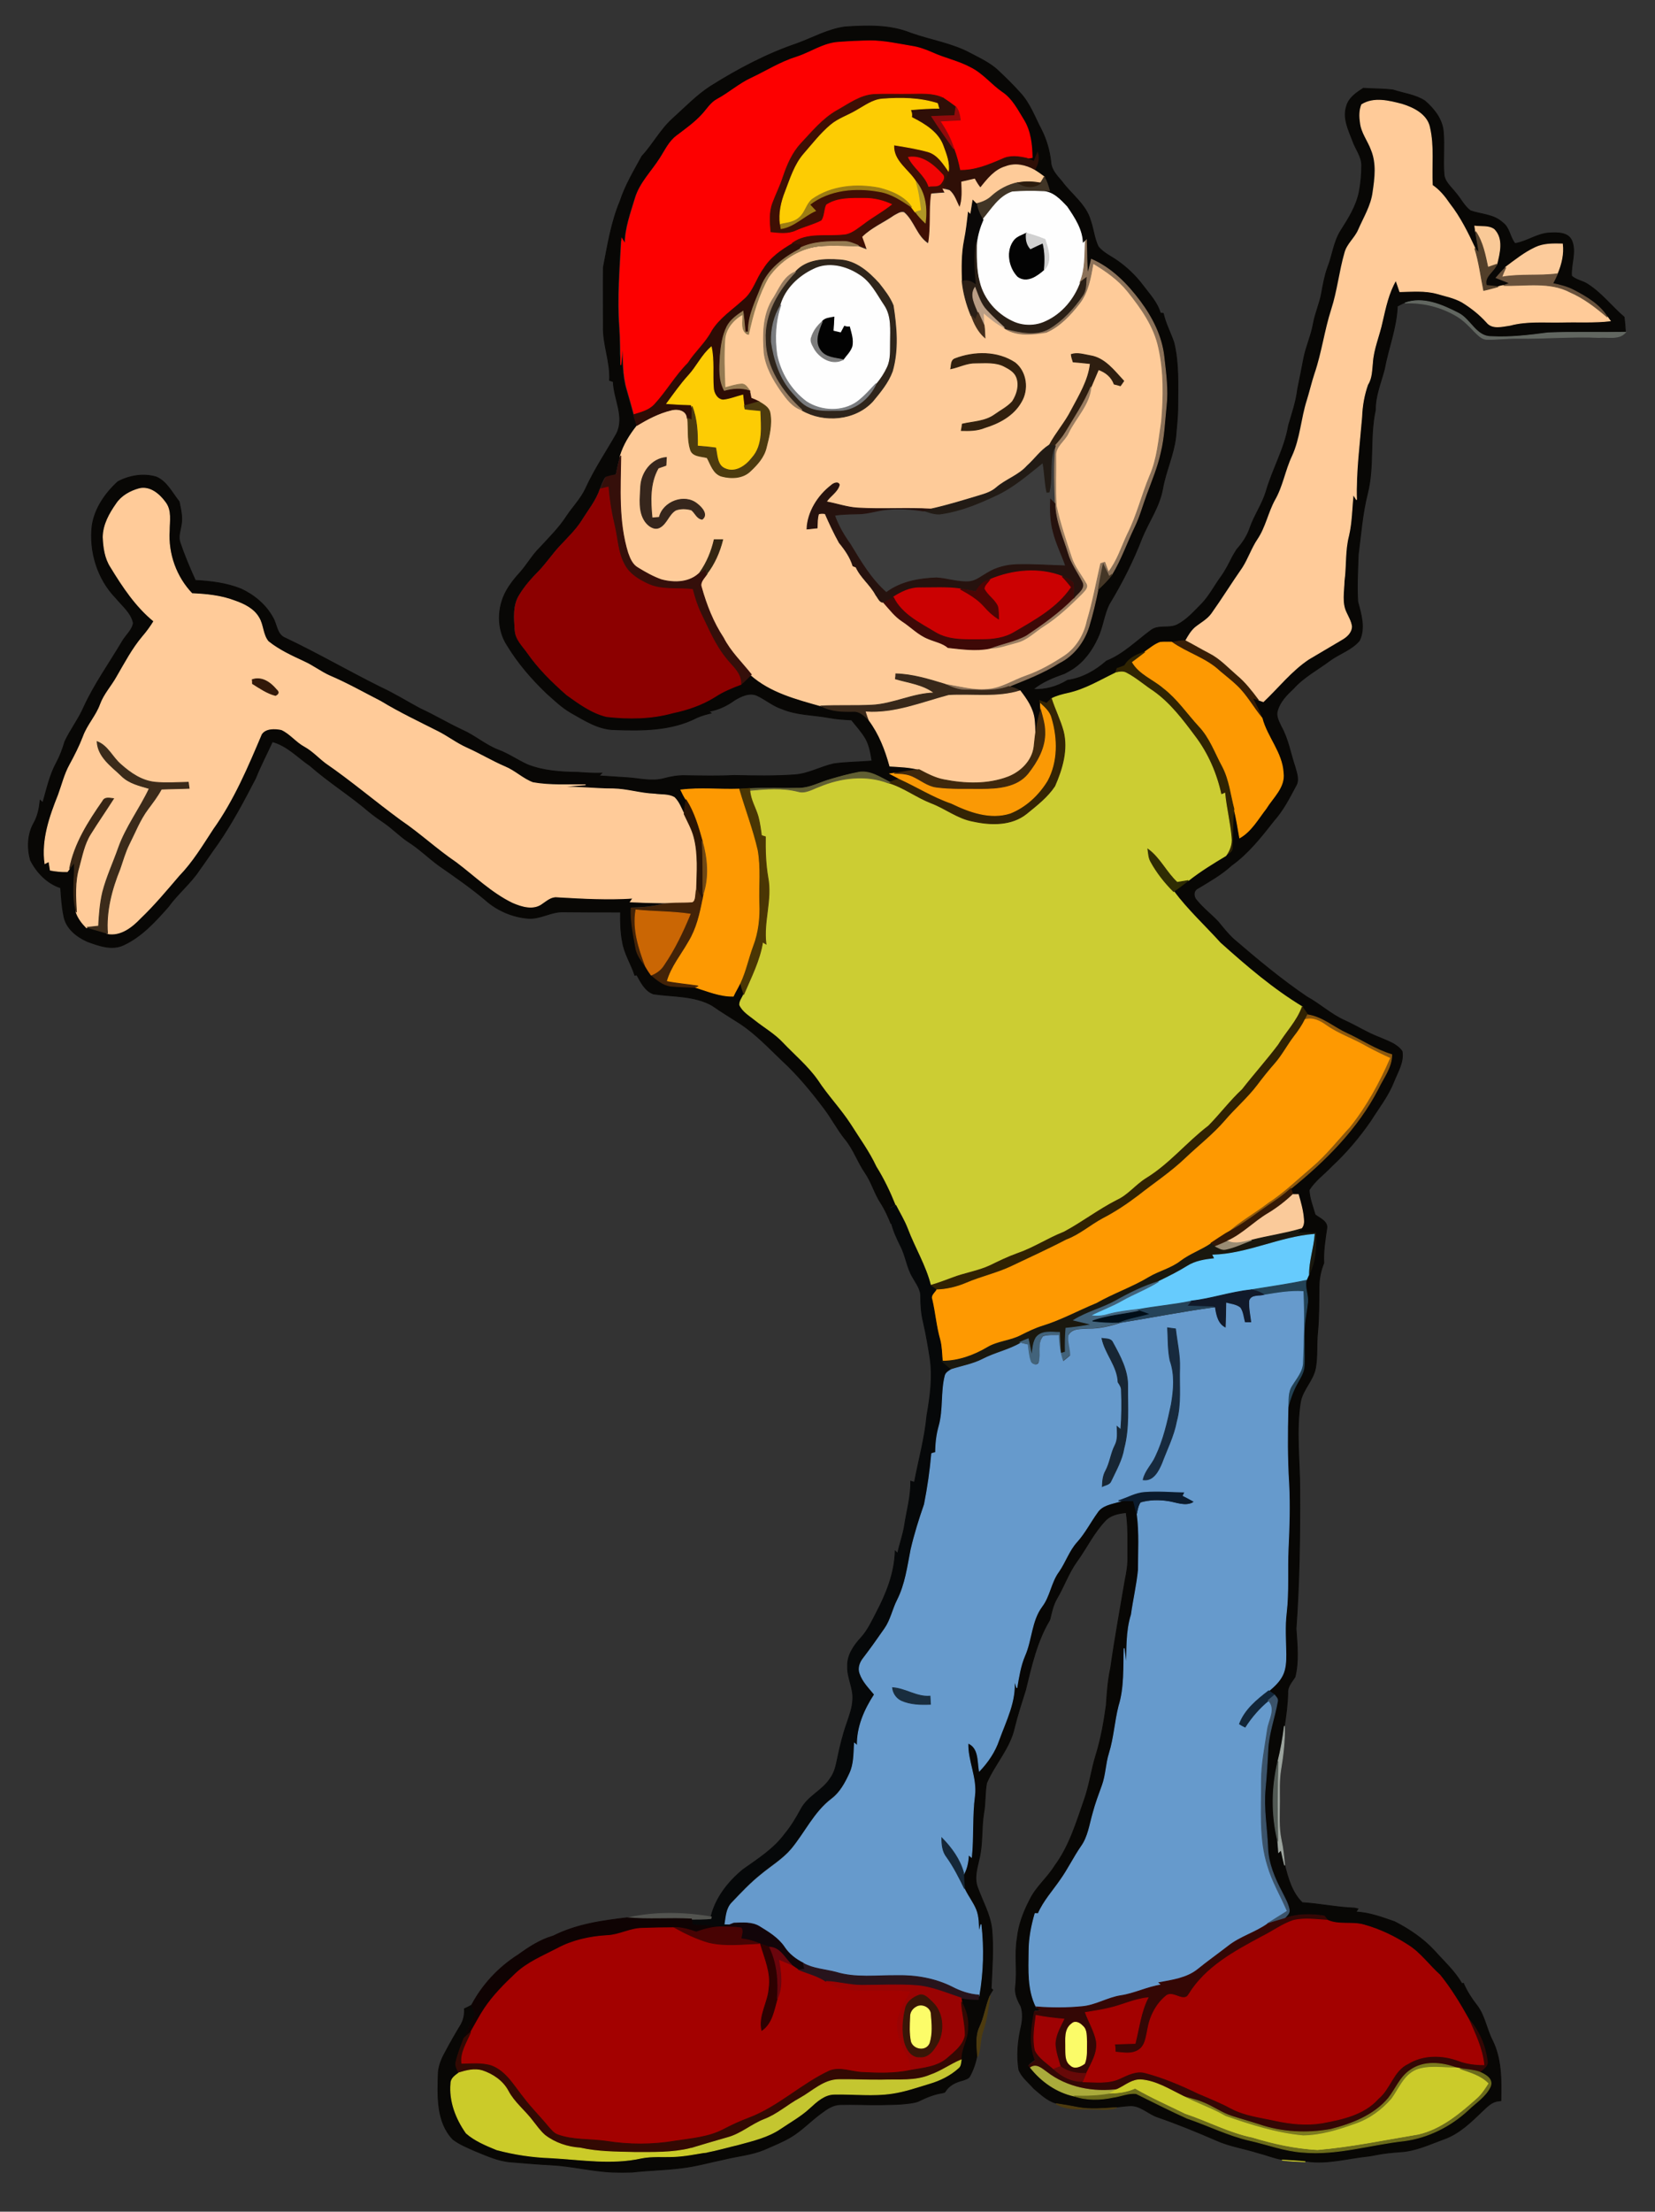 <?xml version="1.0" encoding="UTF-8"?> <svg xmlns="http://www.w3.org/2000/svg" xmlns:xlink="http://www.w3.org/1999/xlink" id="Layer_1" x="0px" y="0px" viewBox="0 0 799 1067" xml:space="preserve"><rect x="0" y="0" width="799" height="1067" fill="#333333" stroke="none"/> <g> <path fill="#080705" stroke="#080705" stroke-width="0.4" d="M384.9,21c7.6-2.8,14.9-6.9,23-8c10.7-0.7,21.7-1.1,31.8,3 c9.5,3.4,19.8,4.9,28.7,9.7c4.7,2.5,9.6,4.7,13.5,8.4c3.6,3.4,7.2,6.9,10.5,10.6c4.8,5.1,7.1,11.7,10.3,17.8 c2.5,4.9,4,10.2,4.6,15.6c0.2,3.9,3,6.7,5.3,9.4c4.6,6.3,11.7,11.1,13.9,19c1.4,4.1,1.8,8.6,3.7,12.5c2.4,3,6.1,4.6,9.2,6.8 c4.6,3.2,8.8,7.2,12.2,11.7c3.2,4.3,7.1,8.3,8.6,13.6c0.5,0,0.9,0,1.4,0.1c1.1,4.9,3.5,9.3,5.1,14c2.5,10.1,1.9,20.6,1.9,31 c0,4.9-0.6,9.8-1,14.7c-1,8.5-4.8,16.4-6.3,24.8c-1.5,8.6-6.6,15.7-9.9,23.6c-4.3,11.2-9.7,21.9-15.9,32.1 c-2.6,5.2-3.1,11.2-5.6,16.4c-2.7,5.9-6.6,11.3-12.1,14.9c-1.3,0.8-2.6,1.5-3.9,2.2c-5.4,1.9-10.8,4-15.2,7.7 c5.9,0.3,11.7-1.3,16.7-4.4c7.1-1,13.5-4.6,18.8-9.3c8.1-3.2,14.3-9.5,21.2-14.6c3.7-3.1,8.9-0.8,13-2.9c4.5-2.3,7.9-6.2,11.4-9.7 c3.9-3.9,6.4-8.9,9.6-13.3c2.2-3,3.9-6.4,5.6-9.8c0.7-1.2,1.4-2.4,2.1-3.5c2.8-3.1,5.1-6.6,6.4-10.5c2.1-6,5.8-11.2,7.7-17.3 c3.1-10.9,9-20.8,10.9-32.1c1.7-5.8,3.7-11.6,4.4-17.6c1-4.9,2-9.8,2.9-14.6c1.1-5.8,3.7-11.2,4.7-17.1c0.9-4.9,3-9.4,3.9-14.3 c0.8-4.3,1.5-8.5,3-12.6c2.3-5.8,2.9-12.3,6.3-17.7c3.7-5.8,7.5-11.8,8.9-18.7c0.8-4.2,1.2-8.5,1.2-12.8c0-4.4-3-7.9-4.4-12 c-2-5.2-4.8-10.9-2.9-16.6c1.1-4,4.8-6.5,8.1-8.6c4.7,0.3,9.5,0.2,14.3,0.8c5.2,1.7,10.8,2.3,15.4,5.3c4.4,3.8,8.5,8.9,8.9,15 c0.6,6.7-0.2,13.3,0.3,20c0.1,3.9,3.4,6.4,5.6,9.3c2.5,2.8,4.1,6.4,7.2,8.7c5.2,1.8,11.2,1.7,15.5,5.7c3.4,2.4,3.5,7.1,6,10.1 c5.8-0.9,10.7-4.8,16.6-5.1c3.8-0.2,9-0.4,10.8,3.7c2.3,5.5-0.5,11.4-0.1,17c2.1,2.1,5.5,2.4,7.9,4.1c6.7,4.3,11.5,10.7,17.5,15.8 c0.3,2.3,0.5,4.7,0.6,7c-12.5,0.2-25-0.3-37.5,0.3c-9,1.2-18.1,2.3-27.3,1.8c-7.4,0.1-10-8.3-15.9-11.3c-7.8-4-17.1-8.1-25.8-4.9 c-1.2,0.5-2.4,1.2-3.6,1.8c-0.4,10.5-4.4,20.3-6.3,30.6c-1.7,6.5-4.4,12.7-4.3,19.5c-2.9,13.2-0.5,27-3.8,40.2 c-2.5,9.8-3.2,19.9-4.5,29.8c-0.2,7.5-0.7,15.1-0.2,22.5c1.6,6,3.7,12.7,0.8,18.7c-3.7,4.5-9.7,6.3-14.3,9.7 c-5.9,4.4-12.6,7.9-17.6,13.5c-3.2,3-6.5,6.3-7.7,10.7c-0.8,2.7,0.7,5.2,1.8,7.6c3.4,6,4.5,13,6.7,19.5c0.8,3,2.2,6.4,0.3,9.3 c-3.1,5.8-6.1,11.7-10.5,16.6c-6.1,7.8-12.4,15.8-20.5,21.6c-4.8,4.4-10.5,7.6-16.1,11c-2.3,1-2.4,4-0.8,5.7 c3.1,3.9,7.1,6.9,10.5,10.5c2.4,2.9,4.8,6,7.6,8.5c11.3,9.7,22.8,19.3,35.2,27.7c6.4,3.5,11.8,8.6,18.4,11.5c5.7,2.6,11,6,16.9,8.2 c3.8,1.7,8.2,3,10.7,6.6c0.9,5.2-2.2,10-4,14.6c-2.7,6.9-7.3,12.7-11.2,18.9c-5.5,8-11.8,15.4-18.9,22c-3.6,3.8-8,6.9-10.8,11.4 c0.2,4.1,1.8,8,2.9,11.9c2.2,1.8,6.3,3.2,5.6,6.8c-0.8,5.5-1.7,11-1.4,16.5c-1.5,3.7-2.3,7.6-2.3,11.5c-0.1,7.3,0,14.7-0.7,22 c-0.6,5.7,0,11.5-1,17.1c-1.1,6.1-6.2,10.4-7.3,16.5c-2.2,14-0.3,28.2-0.3,42.3c0.1,22.3-0.2,44.7-1.8,67 c0.5,7.8,1.4,15.6-0.5,23.3c-1.5,2.4-3.7,4.6-3.5,7.7c-0.1,5.3-0.8,10.5-1.6,15.8c-0.7,5.7-1.7,11.4-3.1,17 c-3.1,12.7-3.2,26-0.1,38.6c0.1,1.8,0.3,3.5,0.4,5.3c0.4-0.4,0.8-0.8,1.2-1.1c0.5,2.5,1.1,4.9,1.7,7.4c1.6,6.5,3.6,13.5,8.5,18.2 c8.4,0.5,16.7,2.3,25.1,2.6c0.4,0.1,1.3,0.3,1.8,0.4c-0.3,0.5-0.7,1-1,1.5c6.5,0.3,12.6,2.6,18.7,4.7c7,3.6,13.7,8.1,19.1,13.9 c4.6,5.2,9.9,9.9,13.3,15.9c0.3,0,0.5,0,0.8-0.1c1.6,3.7,3.8,7.2,6.3,10.4c4,5,4.8,11.6,7.7,17.2c4.4,8.9,4.3,19,4.1,28.7l0,0.3 c-0.3,0-1,0.2-1.3,0.2c-3.2,0.3-5.4,2.8-7.6,4.8c-5.5,5.3-11.2,10.9-18.5,13.5c-6.9,2.5-13.7,5.8-21.1,6.2 c-4.1,0.3-8.1,0.7-12.1,1.5c-1.2,0.2-2.3,0.5-3.5,0.6c-9.8,1-19.5,3.9-29.4,2.5l-0.9-0.1c-3.8-0.4-7.5-0.5-11.3-0.8 c-4-0.7-7.8-2.3-11.8-3.3c-6.7-2.1-13.6-3.1-20-6c-9.2-4-18.5-7.8-28-11.1c-4.8-1.5-8.7-6.1-14.1-5.5c-2,0.1-3.9,0.4-5.9,0.6 c-6.3,0.3-12.7,1.1-18.9-0.1c-3.5-0.7-7-1.3-10.5-1.8c-4.1-1.2-7.4-4.4-10.6-7.1c-2.5-2.9-5.7-5.3-7.2-8.9 c-1.1-6.8-0.5-13.8,1-20.4c0.8-3.4,1.1-7,0-10.3c-1.7-3-3.1-6.2-2.6-9.6c0.9-7.7-0.5-15.5,0.8-23.2c0.7-6.7,3.1-12.9,6.2-18.8 c3-6.1,8.4-10.4,11.9-16.1c7-9.4,10.4-20.8,14.2-31.7c2.6-7.2,3.5-14.8,5.8-22.1c2.4-7.8,3.8-15.8,4.9-23.8c0.4-6,0.8-12,2.1-17.9 c2-14.2,4.6-28.3,7-42.5c0.8-3.7,1.4-7.5,1.3-11.3c-0.1-7.1,0.3-14.2-0.8-21.2c-3.7,0.4-7.6,1.1-10.2,4c-5.5,5.8-8.9,13-13.5,19.4 c-4.1,5.6-6.3,12.2-9.8,18.1c-1.8,3.1-2.5,6.5-3.3,9.9l-0.3,0.7c-6.1,10.2-8.7,22.1-11.5,33.5c-1.9,6.1-3.9,12.1-5.4,18.3 c-2.2,9.9-9.5,17.5-13.4,26.6c-0.9,4.8-0.5,9.7-1.4,14.5c-1.2,7.3-0.4,14.8-2.2,22.1c-1,4.5-2.5,9.2-0.8,13.7 c2.4,6.7,6.1,13,6.9,20.1c0.9,9.6,0.1,19.2-0.3,28.7c0.2,0.2,0.6,0.5,0.8,0.7c-0.6,0.9-1.1,1.7-1.6,2.6c-2.1,4.9-2.7,10.3-5,15.1 c-2.1,4.5-1.3,9.5-1.1,14.2c-0.6,3.3-1.7,6.5-3.3,9.5c-0.6,1.4-2.2,1.7-3.5,2.2c-3.3,0.8-6.5,2.3-8.4,5.3l-0.4,0.5 c-0.3,0.1-0.9,0.2-1.2,0.3c-4,0.6-7.8,2.2-11.4,4c-2.7,1-5.7,1.1-8.5,1.4c-3.3,0.2-6.6,0.2-9.9,0.3c-6.4,0.1-12.8-0.3-19.2-0.1 c-3.6,0-6.6,2.1-9.4,4.2c-5.2,3.8-9.6,8.6-15.2,11.8c-3.9,2.2-8.1,3.9-12.2,5.7c-6.2,2.6-12.9,3.1-19.3,4.7 c-6.9,1.4-13.7,3.4-20.8,4.2c-7.9,1-15.9,1.1-23.8,2c-3.1,0.1-6.2,0.1-9.3,0c-10-0.4-19.9-3-29.9-3.5c-6.4-0.3-12.7-0.9-19.1-1.4 c-6.2-0.4-11.9-3.1-17.6-5.4c-3.6-1.6-7.3-3.1-10.5-5.5c-8.2-8.5-7.4-21.4-7.1-32.3c0.3-3.5,1.7-6.8,3.4-9.8 c2.3-4.4,4.8-8.7,7.4-13c1.4-2.4,2-5.1,1.8-7.9c1.1-0.5,2.1-1,3.2-1.6c0.7,1.6,2.5,3.4,1.4,5.3c-1.6,3.4-3.5,6.7-4.8,10.3 c-1.4,3.7-2.9,7.3-3.8,11.2c-0.6,2,0.6,3.8,1.3,5.6c-1.7,1.3-3.9,2.7-3.9,5.1c-0.9,8.6,2.4,17.1,7.4,24c4.2,3.7,9.6,5.9,14.7,8 c8.6,2.2,17.5,3.5,26.3,3.9c14.5,0.8,29.2,3.3,43.6,0.1c5.1-1,10.3-0.5,15.4-0.7c5.4-0.2,10.8-1.2,16.2-2.2 c5.2-1,10.3-2.4,15.4-3.7c7-1.9,14.2-3.5,20.3-7.7c4.7-3.2,9.8-6.1,14-9.9c3.5-3,7.2-6.7,12.1-6.7c9.3-0.2,18.6,1,27.8-0.4 c6.2-0.9,12.1-3.1,18.1-4.8c5-1.5,9.8-3.9,13.8-7.4c1.3-0.9,1.2-2.5,1.4-3.9c-0.3-5.5,3.4-10.3,3.2-15.8c0.4-4.4-1-8.5-3-12.3 c-0.1-0.5-0.2-1.4-0.3-1.8c2.8,0.5,5.5,0.6,8.3,0.7c0.1-0.5,0.2-1.6,0.2-2.1c2.1-11.4,2.4-23,1-34.5c-0.4,1.3-0.8,2.6-1.1,4 c-0.1-3.8,0-7.6-1.4-11.1c-1.4-3.4-3.7-6.4-5.3-9.6c-0.4-2.6-0.4-5.1-0.5-7.7c1.5-2.8,2-5.9,2.2-9.1c0.5,0.4,0.9,0.8,1.4,1.2 c1-9.8,0.2-19.8,1.5-29.6c1.1-8.7-3.5-16.8-3.2-25.5c5.4,2.3,4.7,8.7,5.5,13.5c4-4.3,7.4-9.3,9.4-14.9c3.4-9.4,8.4-18.9,7.4-29.2 c0.4,1.3,0.8,2.7,1.3,4c0.9-5.3,1.7-10.6,3.8-15.5c3.4-7.8,3.1-16.8,8.3-23.8c3.9-5,4.4-11.7,8.1-16.8c3.2-4.6,4.9-10.1,8.7-14.3 c3.8-4.4,6.5-9.5,9.9-14.2c2.3-3.6,6.8-4.2,10.6-5.3c2.4-0.1,4.8-0.1,7.3-0.1c0.5,2,1,4.1,1.5,6.1c1.2,8.9,0.6,18,0.6,26.9 c-0.7,7.3-2.4,14.4-3.4,21.6c-2.6,8.2-2.2,17-2.4,25.5c-0.4-3.1-0.8-6.2-1.1-9.3c-0.3,9.3,0.3,18.9-2.5,27.9 c-2,7.5-2.3,15.3-4.6,22.7c-1.6,5.1-1.6,10.5-3.4,15.5c-1.6,4.5-3.3,8.9-4.5,13.5c-1.6,5.5-2.3,11.3-5.7,16.1 c-3.6,5.2-6.3,11-10,16.1c-3.7,5.3-8.2,10.2-10.8,16.3c-0.5,0-1-0.1-1.5-0.1c-1.6,5.9-2.9,12-2.9,18.1c0,9.1-0.7,18.7,3.5,27 c0.8,0.6,1.7,1.1,2.5,1.7c-1.1,0.2-2.3,0.4-3.4,0.6c-1.5,7.7-2.6,15.9,0.4,23.5c-1.1,0.8-2.1,1.6-3.2,2.5c0.3,0.4,0.7,0.8,1,1.1 c5.3,6.7,12.7,12,21.2,13.8c6.1,2.1,12.6,1.9,18.8,0.6c3.7-0.5,7.4-2.2,11.1-1.8c8.2,3.9,16.3,8.1,24.6,11.9 c10.1,3.4,19.7,8.4,30.2,10.7c8.5,1.9,16.8,5.1,25.6,5.7c16.6,1.5,32.6-3.7,48.9-5.5c11.6-1.5,22.5-7,31-14.9 c3.7-3.6,8.5-6.4,10.7-11.3c1.5-3.7-2.5-5.8-5.3-7c1.6-1.5,4.2-2.9,3.6-5.5c-0.9-7.4-4-14.5-9-20c-4.1-7.4-8.5-14.6-13.8-21.2 c-5.2-4.8-9.4-10.8-15.5-14.5c-6.5-4.2-13.6-7.6-21.1-9.7c-5.8-1.7-12.2,0.3-17.7-2.3c-0.4-0.5-1.1-1.5-1.5-2 c-6.5-1.1-13.3-1-19.5,1.3c1-1.3,2.8-2.5,2.5-4.3c-0.5-3-2.1-5.6-3.4-8.3c-3.6-6.9-6.8-14.2-7-22c-0.4-9.4-2.1-18.7-1.2-28.1 c0.6-6.3,1.1-12.7,1.3-19c0.4-7.9,3.2-15.3,4.6-23c0.5-1.3-0.6-2.3-1.4-3.2c-1-0.7-1.9-1.4-2.9-2c2.6-2.1,5.2-4.5,6.6-7.6 c1.5-3.1,1.6-6.7,1.6-10.1c-0.1-6.6-0.6-13.3,0.2-19.9c1.3-10.3,0.5-20.8,0.9-31.1c0.5-10.3,0.8-20.7,0.3-31 c-0.8-12.3-0.6-24.5-0.4-36.8c1.1-4.1,2.5-8.2,4.6-11.9c1.4-2.6,3.2-5.3,3.3-8.3c0.4-6.4-0.4-12.7,0.2-19.1 c0.2-3.9,1.1-7.8,1.5-11.7c0.3-3.5-1.5-7-0.7-10.5c0.4-0.9,0.8-1.8,1.2-2.7c3.4-6.2,3.6-13.3,3.4-20.1c-3,0-6,0-9,0 c0.6-0.7,1.2-1.3,1.8-2c1.4-1.2,1.5-3.1,1.3-4.9c-0.3-4-1.5-7.8-2.5-11.6c-0.6,0-1.9,0-2.6,0c-0.3-1-0.6-2-1-2.9 c16.6-13.5,32.2-29,42.1-48.1c2.6-5.3,6.7-10.3,6.6-16.5c-7.7-2.3-14.3-6.9-21.6-10.2c-6.4-2.9-11.8-8-19-9 c-0.9-1.3-1.7-2.5-2.6-3.7c-14.4-8.7-27.1-19.8-39.7-30.9c-7.5-8.3-15.8-15.9-22.5-24.9c2.4-1.7,4.8-3.5,7.1-5.3 c5.7-4.5,11.9-8.3,18.1-12c1.3-1,3.3-1.8,3.2-3.8c0.3-6.2,0-12.5,0.8-18.6c1.3,4.6,1.9,9.4,2.8,14.1c5.6-3.3,8.8-9.2,12.7-14.1 c3.3-5.4,9.2-10.3,8.3-17.2c-0.5-9.8-7.8-17.2-10.2-26.4c-1.3-3.5-2.9-6.8-4.7-10c0.9,0.3,1.9,0.6,2.8,0.9c0.6,0.2,1.7,0.6,2.3,0.8 c7.2-6.9,13.5-14.9,21.9-20.5c5.3-3.1,10.6-6.3,15.9-9.4c2.3-1.4,4.8-3.5,4.8-6.4c-0.3-2.4-1.7-4.5-2.6-6.7 c-2.4-4.7-1.2-10.1-1-15.1c0.9-7.3,0.3-14.8,2.2-22c1.6-6.5,1.5-13.3,2.2-19.9c0.5,0.9,1.1,1.8,1.6,2.6 c-0.4-13.3,1.5-26.6,2.5-39.9c0.1-5.3,1.1-10.6,2.9-15.7c2-3.1,1.9-6.8,2.3-10.4c0.4-6.9,3.3-13.2,4.7-19.9c1.5-6.9,3-13.8,6.6-20 c0.6,1.8,1.2,3.7,1.9,5.5c6,0,12.1-0.7,17.9,0.9c4.1,1.2,8.4,2,12.1,4.1c4.4,2.7,8.6,6,12,9.8c2.7,3.5,7.6,1.9,11.3,1.4 c8.2-2.1,16.7-1.3,25.1-1.5c7.7-0.2,15.5,0.3,23.2-0.6c-0.3-0.5-1-1.4-1.3-1.8c-3.7-6-10-9.7-16.1-12.9c-3.2-1.7-6.8-2.6-10.3-3.3 c0.8-1.6,1.6-3.1,2.3-4.7c1.9-4.5,3.1-9.4,2.5-14.3c-4.4-0.2-8.9-0.3-13,1.7c-5.2,2.4-9.8,6.1-14.4,9.6c-1.7,1.5-3.2,3.2-4.7,5 c2.2,0.9,4.4,1.8,6.6,2.7c-1,0.4-2,0.8-3,1.1c-0.6,0.2-1.9,0.5-2.6,0.6c-1.9-0.2-3.8-0.4-5.7-0.6c-1.2-4.5,3.6-6.6,5-10.2 c1.3-5.5,3.1-12.3-1.3-16.9c-2.7-1.9-6.3-1.2-9.3-1.6c0.1,0.7,0.3,2,0.4,2.7c0.5,3.5,1.2,6.9,1.8,10.3c-0.7-0.7-1.4-1.5-2.1-2.3 c-3.5-7.5-7.1-15-12.3-21.5c-2.3-3.4-4.9-6.6-8.3-8.9c-0.6-9.3,0.8-18.7-1.3-27.8c-1.2-6.3-7.8-9.6-13.4-11.3 c-6.2-1.6-13.5-3.5-19.4,0.2c-1.1,2.7-1,5.8-0.8,8.6c0.5,4.8,3.7,8.7,5.3,13.1c2.6,6.4,1.8,13.6,0.8,20.3c-0.8,6.6-4.4,12.3-7,18.3 c-1.7,4-5.5,6.8-6.6,11.1c-2.6,9-3.5,18.4-6.4,27.3c-3.2,10.2-4.6,21-8.1,31.1c-1.3,4.2-2.3,8.6-3.7,12.8 c-2.8,8.8-3.2,18.3-7.1,26.8c-3.3,6.9-4.4,14.7-8.3,21.4c-3.3,6.1-4.5,13.1-8.4,18.8c-2.9,4.3-4.5,9.3-7.3,13.7 c-5.1,7.3-9.8,14.9-15,22.2c-2.1,2.9-5.3,4.5-8,6.7c-2,1.7-3.3,4.1-4.6,6.4c-2.2,0-4.4,0.5-6.6,0.8c-1.8,0-3.7-0.2-5.5,0.1 c-2.8,0.9-5,3-7.4,4.6c-3.8,1.3-7.6,2.9-9.7,6.6c-1.2,0.5-2.4,1-3.6,1.5c-0.2,0.5-0.5,1.5-0.7,2c-7.6,3.6-14.8,8.2-23.1,10 c-2.8,0.6-5.5,1.3-8,2.6c-0.8,0.7-1.6,1.4-2.3,2.2c-1.1-0.5-2.2-0.9-3.3-1.4c0.1,0.4,0.2,1.2,0.3,1.5c0,0.8,0.1,2.4,0.2,3.1 c-1.9,5.7-2.6,11.7-3.2,17.7c0.3-4.4,0.5-8.9,0-13.4c-0.6-5.2-3.7-9.6-6.8-13.7c-1.7-1-3.6-1.7-5.5-2.1c8.4-3.4,17-6.5,24.6-11.5 c7.1-3.4,12.1-10.2,14.4-17.6c1.8-5.9,3.2-11.9,4.4-17.9c2.4-2.3,4.7-4.5,6.7-7.2c4.4-7.3,7.2-15.4,10.9-23.1 c2.4-5,3.8-10.3,5.7-15.4c2.4-6.7,5.2-13.4,6.8-20.4c1.8-7.3,2-14.8,2.8-22.2c0.9-8-0.2-16.1-1.1-24c-1.1-9.8-5.8-18.7-11.5-26.6 c-6.2-8.3-13.8-16.2-23.5-20.3c-0.5,2.4-1.3,4.8-1.8,7.2c-0.5-5.5-0.5-11-0.6-16.5l-0.5,0.6c-0.5,0.4-0.9,0.9-1.4,1.3 c-0.1-6.7-3.9-12.5-7.5-17.8c-3.2-3.5-6.9-7.6-12-7.4c-4.8-0.2-9.6-0.2-14.4,0.2c6-0.9,12-0.3,18-0.6c-0.7-2.3-1.3-4.6-2.6-6.6 c-1.6-1.2-3.2-2.3-4.8-3.3c1.4-2.6,2.5-5.5,1.5-8.5c-0.6,1.4-1.1,2.9-1.7,4.3c-1.1-0.5-2.2-1-3.4-1.5c0.6-0.1,1.7-0.3,2.3-0.4 c-0.1-6.2-0.8-12.7-4.1-18.1c-3-4.8-5.5-10.3-10.5-13.4c-5.3-3.6-9.4-8.9-15.1-11.8c-5.9-3.2-12.5-4.5-18.6-7.3 c-3.2-1.4-6.5-2.5-9.9-3.1c-6.6-1.1-13.2-2.6-20-2.6c-5,0-10,0.3-15.1,0.7c-7.3,0.4-13.4,5-20.3,7.1c-7.8,2.4-14.7,6.8-22,10.2 c-6,2.7-10.9,7.2-16.7,10.3c-3.2,1.7-5,4.9-7.4,7.5c-3.6,3.8-8,6.9-12.1,10.1c-3.8,2.8-5.6,7.1-8.1,10.9c-4,6.3-9.5,11.6-11.8,18.9 c-2.2,7.4-5,14.7-5,22.5c-0.6-0.9-1.1-1.8-1.7-2.7c-0.7,14.3-2,28.6-0.9,42.8c0.4,6,0.4,12.1,0.4,18.2c0.4-3.4,0.7-6.9,1.1-10.3 c0.2,7.5-0.1,15.1,2.1,22.3c1.2,4,2.3,8.1,3.4,12.1c0.5,1.7,1,3.4,1.6,5.1c-3.4,4.3-6.4,9.1-8,14.4c-1,3-1.6,6.1-2.2,9.1 c-1.7,0.4-3.5,0.7-5.1,1.3c-1.2,1.7-1.8,3.7-2.6,5.6c-1.9,5.6-5.7,10.3-8.8,15.3c-2.9,4.6-6.9,8.4-10.6,12.3 c-3.6,3.8-6.4,8.2-10.1,12c-3.5,3.6-6.8,7.3-9.4,11.5c-3.3,5.1-2.6,11.4-2.2,17.1c0.3,4.4,3.8,7.6,6.1,11 c5.2,7.6,11.9,14,18.8,20.1c5.9,4.3,12.1,8.8,19.3,10.5c10.6,1.2,21.6,1.1,31.9-1.8c7.1-1.6,14.2-3.9,20.4-7.8 c3.9-2.5,8.1-4.4,12.4-5.9c1.7-1.4,3.3-3.1,4.9-4.7c9.5,8.5,22.1,11.8,34.1,15.1c4.7,2.7,10.2,2.7,15.5,2.6 c3.1-0.3,5.4,2.2,7.5,4.2c4.9,6.6,7.8,14.3,10,22.1c4.8,0.3,9.6,0.3,14.2,1.7c-4,0.5-8,1.1-12,1.8c-0.5,0.1-1.6,0.2-2.1,0.3 c1.5,0.8,3,1.6,4.6,2.4c-1.5,0.5-3.1,1.1-4.6,1.6c-4.7-2.4-9.6-5.8-15.1-4.8c-4.6,0.8-9.1,2-13.5,3.3c-5,1.4-9.6,4.1-14.9,4.2 c-8,0.2-16.1-0.2-24.1,0.2c-1.8,0.1-3.5,0.2-5.2,0.3c-9.4,0.2-18.7-0.8-28,0.4c0.8,1.7,1.7,3.4,2.6,5c-0.5,2.2-0.9,4.4-1,6.7 c-1.4-2.8-2.5-5.9-4.8-8.2c-2.9-1.6-6.4-1.1-9.5-1.6c-6.7-0.3-13.2-2.4-19.9-2.5c-8.7-0.1-17.4-1.2-26.2-0.9 c4.3-0.5,8.5-0.7,12.8-1.1c-8.5-0.2-17,0.4-25.4-1c-4.9-1.7-8.8-5.7-13.6-7.7c-6.4-2.6-12.3-6.3-18.5-9.1 c-4.9-2.2-9.1-5.5-13.9-7.9c-9.3-4.6-18.6-9.1-27.5-14.5c-8.2-4.3-16.3-8.8-24.8-12.4c-4.2-1.9-7.9-4.7-12.1-6.7 c-6-2.8-12.2-5.6-17.4-9.8c-2.6-3.2-2.4-7.9-4.5-11.4c-2.5-4.4-7.2-6.7-11.7-8.2c-6.6-2.5-13.7-3.1-20.6-3.5 c-7.7-8-11.7-19.3-11-30.3c0-4.6,1-9.7-1.9-13.7c-2.8-3.9-7.4-7.9-12.6-6.6c-4.3,1.2-8.5,3.5-11,7.3c-3.2,4.7-6.2,10-6.3,15.9 c0.2,5,0.9,10.2,3.7,14.5c5.8,9.5,12.1,19,20.8,26.1c-1.6,2.6-3.4,5.1-5.4,7.4c-5,6-8.6,12.9-12.5,19.5c-2.5,4.5-6.1,8.3-7.9,13.2 c-2,5.6-6.3,10-8.3,15.6c-1.8,4.7-4,9.2-6.5,13.6c-2.5,4.6-3.7,9.7-5.5,14.5c-4.2,10.4-8.1,21.7-6.5,33.1c0.6-0.3,1.2-0.6,1.9-1 c0.2,1.4,0.5,2.8,0.7,4.2c2.7,0.4,5.4,0.8,8.2,0.7c0.3-0.4,0.7-1.1,1-1.4c0.7-1,1.5-2.1,2.3-3.1c0.3,8-1.3,16.3,1,24.1 c1,2.9,2.9,5.3,5,7.4c3.3,0.9,6.6,1.9,9.9,2.9c6.4,1.2,11.9-3.2,16-7.5c6.7-6.4,12.5-13.5,18.6-20.5c6.5-6.7,11.3-14.8,16.4-22.5 c10-14,16.7-29.9,23.4-45.7c2-3.1,6.6-2.9,9.7-2.2c4.2,1.9,7.1,5.9,11.2,8.1c3.8,2.1,6.7,5.3,10.1,7.9 c12.5,8.7,24.1,18.6,36.4,27.5c9.2,6.4,17.5,14,26.8,20.3c8.9,6.7,17,14.8,27.1,19.6c4.4,1.9,10.2,3.7,14.3,0.4 c2.2-1.4,4.3-3.4,7.1-3.1c12.2,0.6,24.5,1.3,36.7,0.6c-0.5,0.6-0.9,1.2-1.3,1.8c10,0.5,20,0.6,30,0.4c-5.2,0.4-10.5-0.2-15.6,1.1 c-4.5,1.1-9.2,1.4-13.9,1.5c-0.3,6.4,1.1,12.8,2.2,19c0.6,3.5,2.8,6.3,4.7,9.1c0.9,1.4,1.8,2.8,2.7,4.1c2.8,2.4,5.8,5,9.6,5.4 c3.8,0.4,7.6,0.4,11.5,0.6c6.1,1.8,12.1,4.4,18.6,4.4c1-2.2,2.3-4.2,3.3-6.4c0.6,1.8,1.2,3.6,1.7,5.5c-0.7,1.7-2.1,3.3-2,5.2 c1.5,3.3,4.9,5.2,7.6,7.4c4.4,3.6,9.5,6.5,13.4,10.6c5.7,5.9,12.1,11.3,16.9,18.1c4.8,7.4,11,13.8,15.9,21.3 c4.3,6.8,9.1,13.2,12.4,20.5c3.7,5.9,6.7,12.2,9.3,18.7c-1,0.5-1.9,1-2.9,1.5c0.2,2.1,0.4,4.3,0.6,6.4c0,0.3,0.1,1,0.1,1.4 c-1.4-3.5-3-7-5-10.1c-3-4.6-4.4-10-7.5-14.5c-3.6-5.2-5.6-11.4-9.7-16.3c-3.8-4.7-6.5-10.1-10.2-14.9c-6.1-8.1-12.6-16-20.1-22.9 c-6.5-6.2-12.7-12.8-20.2-17.8c-4.5-2.9-9.2-5.7-13.6-8.8c-8.6-4.9-19-4.2-28.4-5.6c-4-1.4-6.1-5.6-8-9.1c-0.3,0-0.7,0-1,0.1 c-1.8-5.5-5.1-10.5-6-16.3c-0.9-4.7-1-9.5-0.9-14.2c-9.2,0-18.5,0-27.7-0.1c-5.9-0.2-11.1,3.6-17,3.1c-7.5-0.6-14.9-3.8-20.5-8.8 c-7.1-6-14.8-11.3-22.4-16.6c-5.2-3.8-9.8-8.4-15.3-11.8c-3.9-2.7-7.2-6.1-11.1-8.8c-2.6-1.8-5.1-3.5-7.5-5.5 c-9.1-7.8-19.4-14.2-28.4-22.1c-5.9-4-11-9.7-18.2-11.6c-2.7,5.9-5.7,11.6-8.1,17.6c-5.6,10.8-11.3,21.6-18.2,31.6 c-3,4.1-5.8,8.4-8.8,12.5c-4.3,6.6-10.6,11.6-15.2,18c-6.2,7-12.8,14.3-21.4,18.3c-5.7,2.8-12.1,0.4-17.6-1.6 c-5.2-2.3-10.4-6.4-11.4-12.4c-0.9-4.4-1.2-9-1.5-13.5c-6.5-2.1-11.6-7.4-14.6-13.4c-1.6-5.9-1.4-12.5,1.7-17.9 c1.9-3.4,2.6-7.1,3-10.9c0.4,0.4,0.9,0.8,1.3,1.1c1.9-6.5,3.3-13.3,6.6-19.3c1.7-3.2,3-6.6,4-10.1c2.7-5.8,6.7-10.9,9.2-16.7 c5.1-11.1,12.3-21.1,18.5-31.6c1.7-3,4.8-5.4,5.4-8.9c-1-5-5.3-8.3-8.4-12.1c-8.9-9.1-13-22.4-11.5-35c1.3-8.3,6.3-15.5,12.4-21.1 c5.6-3,12.4-4.1,18.5-2.3c5.2,2.2,7.7,7.7,11.1,11.9c0.7,3.6,1.7,7.3,1,11.1c-0.4,2.8-1.6,5.7-0.6,8.6c2.1,6.2,4.7,12.3,7.4,18.3 c7.4,0.4,15,1.3,22,4.1c6.3,2.9,12,7.6,15.4,13.8c2,3.3,1.9,8.3,6,9.9c15.6,7.4,30.6,16.1,46.1,23.8c6.5,3,12.6,6.8,18.9,10.2 c7,3.2,13.6,7.2,20.5,10.4c6.1,2.7,11.1,7.2,17.3,9.6c4.9,1.8,9.3,4.9,14.1,7.1c7.8,3.1,16.3,3.6,24.5,3.7 c3.8,0.3,7.6,0.5,11.4,0.4c-0.4,0.4-0.9,0.8-1.3,1.3c4.6,0.3,9.3,0.6,13.9,0.9c5.8,0.4,11.7,2,17.5,0.4c3.3-0.9,6.8-1.5,10.2-1.4 c7.9,0.1,15.8,0.3,23.6-0.1c9.8,0.2,19.7,0.4,29.4-0.3c6.6-0.5,12.4-3.9,18.7-5.3c6.1-0.9,12.3-0.8,18.5-1.4 c-0.6-3.7-1.2-7.4-3-10.7c-1.9-3.3-4.5-6.1-6.9-9.1c-3.6-0.2-7.3-0.4-10.9-1.1c-7.6-1.4-15.5-1.2-22.8-4.3 c-4.3-1.4-7.8-4.5-11.9-6.4c-3.7-1.6-7.6,0.3-10.8,2.2c-3.7,2.7-7.9,4.7-12.5,5.5c0.4,0.3,0.7,0.5,1.1,0.8 c-2.4,0.6-4.7,1.2-6.9,2.2c-12.2,6.3-26.3,6.3-39.7,5.8c-7.9-0.1-14.6-4.6-21.2-8.3c-4.3-2.5-7.9-6-11.6-9.3 c-7.2-6.9-13.8-14.5-19-23.1c-5.1-7.7-4.9-18.3-0.4-26.3c1.8-3.2,4.1-6.1,6.6-8.8c3.4-3.8,5.9-8.4,9.6-12 c4.5-4.9,9.3-9.6,12.9-15.2c3-4.5,6.9-8.4,9.2-13.4c4.2-9.2,9.9-17.6,14.9-26.4c4.1-8.2-1.4-16.7-1.6-25.1 c-0.6-0.2-1.2-0.4-1.8-0.6c0.5-8.9-3.3-17.3-3-26.2c0-9.4-0.1-18.9,0-28.3c2.1-10.8,3.8-21.8,8.1-32c2.5-7.7,6.7-14.6,10.5-21.6 c5.3-5.7,9-12.9,14.8-18.1c6-5.4,11.6-11.3,18.4-15.7C356.2,33.4,370.1,26,384.9,21z"></path> <path fill="#FD0000" stroke="#FD0000" stroke-width="0.4" d="M384.7,27.5c6.8-2.2,12.9-6.7,20.3-7.1c5-0.4,10-0.6,15.1-0.7 c6.8,0,13.3,1.5,20,2.6c3.4,0.5,6.7,1.7,9.9,3.1c6.1,2.8,12.7,4.1,18.6,7.3c5.8,2.9,9.9,8.2,15.1,11.8c4.9,3.2,7.5,8.6,10.5,13.4 c3.3,5.4,4,11.9,4.1,18.1c-0.6,0.1-1.7,0.3-2.3,0.4c-4-0.8-8.2-1.4-12,0.4c-6.5,2.8-13.2,5.6-20.4,5.4c-0.7-3.5-1.6-7.1-2.9-10.4 c-1.4-4.9-3.9-9.3-6.7-13.5c3.3-0.1,6.5-0.3,9.8-0.5c-0.3-2.2-0.6-4.4-2.1-6.2c-2-1.5-4-2.9-6.1-4.3c-5.1-2.5-10.9-1.8-16.4-1.8 c-5.7,0.1-11.4-0.3-17,0.1c-6.7,0.3-12.1,4.5-17.7,7.7c-7.1,3.9-12.2,10.4-17.7,16.2c-4.1,4.4-6.5,10-8.4,15.7 c-1.4,4.4-3.5,8.5-5.1,12.8c-1.6,4.5-1.3,9.3-0.9,13.9c4,0.5,8.2,1,12-0.8c4-1.8,8.3-2.8,12.2-4.8c1.5-2.2,1.1-5.3,2.3-7.6 c5.4-3.6,12.1-3.2,18.3-3.3c4.9-0.1,9.7,1.1,14.1,3.2c-4.5,3.8-9.7,6.4-14.3,10c-2.9,2.2-5.9,4.8-9.8,4.9 c-8.1,0.9-17.2-1.1-24.3,3.8c-5.4,3.2-10.7,6.8-14,12.2c-3.5,4.9-5,11.3-9.6,15.4c-5.2,4.7-11.3,8.7-15.1,14.8 c-3,5.8-8.1,10.1-11.6,15.6c-6.1,6.1-10.3,13.6-16.1,19.9c-2.6,2.9-6.6,3.9-10.2,5c-1.1-4-2.2-8.1-3.4-12.1 c-2.2-7.2-1.9-14.9-2.1-22.3c-0.4,3.4-0.7,6.9-1.1,10.3c0-6.1,0-12.1-0.4-18.2c-1.1-14.3,0.2-28.6,0.9-42.8 c0.6,0.9,1.1,1.8,1.7,2.7c0-7.8,2.8-15.1,5-22.5c2.2-7.2,7.8-12.6,11.8-18.9c2.5-3.8,4.4-8.2,8.1-10.9c4.2-3.2,8.5-6.2,12.1-10.1 c2.4-2.5,4.2-5.8,7.4-7.5c5.8-3.1,10.7-7.6,16.7-10.3C370,34.3,376.9,29.9,384.7,27.5z"></path> <path fill="#3F0F04" stroke="#3F0F04" stroke-width="0.4" d="M404.2,53.3c5.6-3.1,11.1-7.3,17.7-7.7c5.7-0.3,11.3,0,17-0.1 c5.5,0,11.3-0.6,16.4,1.8c-0.7,0.2-2.2,0.6-2.9,0.8c0.1,0.5,0.4,1.4,0.6,1.9c-8.7-2.9-18.1-3-27.2-2.3c-4.7,0.4-8.5,3.4-12.5,5.6 c-4,2.4-8.5,3.8-12.1,6.8c-4.9,4.1-8.8,9.3-13,14c-4.5,5.1-6.5,11.8-8.9,18.1c-2,5-3.2,10.4-2.5,15.8c0.1,0.5,0.3,1.5,0.3,2.1 c6.4-0.9,10.8-6.1,16.6-8.6c-0.9-1-1.8-2-2.8-3c9.5-7.3,22.2-8.4,33.6-6.3c5.8,0.9,10.8,4.3,15.6,7.5c0.6,0.8,1.2,1.6,1.8,2.4 c1.3,1.9,3,3.6,4.7,5.2c1-6.9,0.2-14.3-4.4-19.8c-3.6-5.9-11.2-10-10.7-17.8c5.6,0.9,11.1,1.8,16.6,3.3c4.7,1.4,7.4,6,10.1,9.7 c-0.9,2.1-1.7,4.3-2.7,6.3c1,0.7,2,1.4,3,2.2c-1-0.3-2-0.5-3-0.7c0.3,0.6,0.6,1.3,1,1.9c-2.2,0.2-4.4,0.4-6.6,0.5 c-1.2,8,0,16.2-1.5,24.1c-5.7-3.5-6.9-10.8-11.8-15.1c-1.7-0.5-3.3,0.8-4.7,1.5c-5.1,3.4-10.8,5.9-15.2,10.2 c0.8,2.1,1.5,4.2,2.2,6.3c-1.5-0.5-3-1.1-4.4-1.7c-2.3-1.1-4.7-2.2-7.4-2c-7.1,0-14.6-0.1-21.1,3.3c0.2-0.4,0.5-1.2,0.7-1.6 c-1.4-0.2-2.7-0.5-4-0.7c7.1-5,16.2-2.9,24.3-3.8c3.8-0.1,6.8-2.8,9.8-4.9c4.6-3.6,9.9-6.3,14.3-10c-4.4-2.1-9.2-3.3-14.1-3.2 c-6.2,0-12.9-0.3-18.3,3.3c-1.2,2.4-0.8,5.4-2.3,7.6c-3.9,2-8.2,3-12.2,4.8c-3.8,1.8-8,1.2-12,0.8c-0.4-4.6-0.8-9.5,0.9-13.9 c1.6-4.3,3.7-8.4,5.1-12.8c1.9-5.6,4.3-11.2,8.4-15.7C392,63.7,397.1,57.3,404.2,53.3 M438.6,75.9c2.5,5.2,7.9,8.4,9.8,14 c2-0.4,4.8,0.4,6-1.6c0.9-1.2,1.8-3,0.5-4.2C450.8,79.6,445.2,74.8,438.6,75.9z"></path> <path fill="#FDCC03" stroke="#FDCC03" stroke-width="0.4" d="M413.4,53.4c4-2.2,7.8-5.2,12.5-5.6c9.1-0.7,18.4-0.6,27.2,2.3 c0.2,0.8,0.5,1.6,0.7,2.4c-4.6,0-9.1,0.3-13.7,0.7c0.4,1,0.6,2,0.4,3.1c6.1,3.1,12.7,7.1,15.2,13.9c1.5,4,3.3,8.3,2.5,12.7 c-2.7-3.8-5.4-8.3-10.1-9.7c-5.4-1.5-11-2.4-16.6-3.3c-0.5,7.8,7.1,11.9,10.7,17.8c1.4,4.5,2.1,9.1,2.5,13.8 c-0.7,0.2-2.2,0.6-2.9,0.8c-0.6-0.8-1.2-1.6-1.8-2.4c-3.6-5.2-9.8-7.7-15.7-9.2c-10.9-2-23-1.1-32.3,5.5c-2.8,2.4-3.3,6.4-6.2,8.8 c-2.5,2.3-6,2.6-9.1,3.2c-0.7-5.4,0.5-10.8,2.5-15.8c2.4-6.2,4.4-12.9,8.9-18.1c4.2-4.8,8.1-9.9,13-14 C404.8,57.2,409.4,55.8,413.4,53.4z"></path> <path fill="#2F0F07" stroke="#2F0F07" stroke-width="0.4" d="M452.5,48.2c0.7-0.2,2.2-0.6,2.9-0.8c2.1,1.3,4.1,2.8,6.1,4.3 c-0.2,1.3-0.4,2.7-0.6,4c-3.7,0.1-7.4,0.2-11.1,0.4c3.4,5.3,7.1,10.5,10.7,15.7c1.3,3.4,2.2,6.9,2.9,10.4 c7.2,0.2,13.9-2.6,20.4-5.4c3.8-1.9,8-1.3,12-0.4c1.1,0.5,2.2,1,3.4,1.5c0.6-1.4,1.1-2.9,1.7-4.3c1,3,0,5.9-1.5,8.5 c-4.1-2.4-9.3-3.5-13.9-1.7c-5.2,1.5-8.7,5.9-12,9.9c-1-1.3-2-2.8-2.8-4.3c-2.1,0.5-4.2,0.9-6.2,1.4c0.1,4.2,0.6,8.5-1,12.5 c-1.6-2.8-2.4-6.3-5-8.4c-1-0.8-2-1.5-3-2.2c1-2.1,1.8-4.2,2.7-6.3c0.7-4.4-1-8.6-2.5-12.7c-2.4-6.8-9.1-10.8-15.2-13.9 c0.2-1.1,0-2.1-0.4-3.1c4.5-0.4,9.1-0.7,13.7-0.7c-0.3-0.8-0.5-1.6-0.7-2.4C452.9,49.7,452.6,48.7,452.5,48.2z"></path> <path fill="#FFCB99" stroke="#FFCB99" stroke-width="0.4" d="M657.4,50.5c5.9-3.7,13.2-1.8,19.4-0.2c5.6,1.7,12.2,5,13.4,11.3 c2.1,9.1,0.8,18.5,1.3,27.8c3.4,2.3,6,5.5,8.3,8.9c5.1,6.5,8.8,14,12.3,21.5c2.1,6.6,2.9,13.6,4.3,20.3c2.3-0.6,4.6-1.2,7-1.8 c0.6-0.2,1.9-0.5,2.6-0.6c10.7,0.3,22.2-2,32.1,3.2c6.7,2.9,12.5,7.4,18,12.1c0.3,0.5,1,1.4,1.3,1.8c-7.7,0.9-15.5,0.4-23.2,0.6 c-8.4,0.2-16.9-0.7-25.1,1.5c-3.7,0.5-8.6,2-11.3-1.4c-3.5-3.9-7.6-7.1-12-9.8c-3.8-2.1-8-2.9-12.1-4.1c-5.8-1.6-11.9-1-17.9-0.9 c-0.6-1.8-1.2-3.7-1.9-5.5c-3.6,6.2-5,13.1-6.6,20c-1.4,6.7-4.3,13.1-4.7,19.9c-0.4,3.5-0.3,7.3-2.3,10.4 c-1.8,5.1-2.7,10.3-2.9,15.7c-1.1,13.3-2.9,26.6-2.5,39.9c-0.5-0.9-1.1-1.8-1.6-2.6c-0.7,6.7-0.7,13.4-2.2,19.9 c-1.9,7.2-1.2,14.7-2.2,22c-0.1,5-1.3,10.4,1,15.1c1,2.2,2.3,4.3,2.6,6.7c0,3-2.5,5.1-4.8,6.4c-5.3,3.1-10.6,6.3-15.9,9.4 c-8.4,5.6-14.6,13.6-21.9,20.5c-0.6-0.2-1.7-0.6-2.3-0.8c-3.1-4.1-6.3-8.3-10.3-11.6c-4.4-3.6-8.2-8-13.3-10.6 c-3.9-2-7.7-4.3-11.6-6.3c1.3-2.3,2.6-4.6,4.6-6.4c2.7-2.2,5.9-3.8,8-6.7c5.2-7.3,9.9-14.9,15-22.2c2.8-4.4,4.4-9.4,7.3-13.7 c3.9-5.8,5.1-12.7,8.4-18.8c3.9-6.7,5-14.5,8.3-21.4c3.9-8.5,4.3-18,7.1-26.8c1.3-4.2,2.3-8.6,3.7-12.8c3.5-10.2,4.8-20.9,8.1-31.1 c2.9-8.9,3.8-18.3,6.4-27.3c1.1-4.3,4.9-7.1,6.6-11.1c2.6-6,6.2-11.7,7-18.3c1-6.7,1.9-13.8-0.8-20.3c-1.6-4.4-4.8-8.3-5.3-13.1 C656.3,56.2,656.3,53.2,657.4,50.5z"></path> <path fill="#910A0B" stroke="#910A0B" stroke-width="0.4" d="M461.5,51.7c1.5,1.7,1.8,4,2.1,6.2c-3.3,0.2-6.5,0.3-9.8,0.5 c2.8,4.2,5.3,8.6,6.7,13.5c-3.6-5.2-7.3-10.3-10.7-15.7c3.7-0.2,7.4-0.3,11.1-0.4C461.1,54.4,461.3,53,461.5,51.7z"></path> <path fill="#F20404" stroke="#F20404" stroke-width="0.4" d="M438.6,75.9c6.6-1.1,12.2,3.7,16.3,8.2c1.4,1.2,0.4,3-0.5,4.2 c-1.3,2-4,1.2-6,1.6C446.5,84.3,441.1,81.1,438.6,75.9z"></path> <path fill="#FECB99" stroke="#FECB99" stroke-width="0.4" d="M485.5,80.4c4.6-1.8,9.7-0.7,13.9,1.7c1.7,1,3.2,2.1,4.8,3.3 c-0.6,0.9-1.1,1.9-1.7,2.8c-3.6-0.6-7.4-0.8-11-0.1c-4.8,1-9.1,3.3-12.7,6.6c-2.1,1.9-4.7,3-7.4,3.6c-0.4-0.4-1.3-1.3-1.7-1.7 c-0.4,2.3-0.7,4.6-1.1,6.9c-0.4-0.4-0.8-0.8-1.2-1.2c-0.5,4.5-1,8.9-1.9,13.4c-1.3,6.5-1.2,13.2-1,19.8c0.6,5.7,2.1,11.2,4.3,16.5 c1.5,4,3.4,7.9,6.6,10.8c-0.1-2-0.1-4-0.4-5.9c-0.2-2.1-0.2-4.1-0.3-6.2c3.1,2.8,6.4,5.5,10.2,7.3l0.7,0.4 c5.9,3.6,13.3,2.7,19.8,1.7c6.5-2.9,11.6-8.3,15.9-13.8c4.4-5.6,5.5-12.7,6.7-19.5c6.1,3.7,12.1,7.9,16.7,13.5 c6.5,8.1,12.9,16.9,15,27.3c2.7,11.6,2.5,23.6,1.4,35.4c-1.4,8.9-2,18.1-5.7,26.4c-3.9,9.3-6.2,19.2-10.8,28.2 c-2.9,6.2-4.9,12.9-9.2,18.3c-0.6-1.6-1.2-3.2-1.8-4.8c-0.5,0.1-1.5,0.5-1.9,0.6c-2.2,9.2-3.8,18.4-6.5,27.5 c-1.4,6.8-5.2,13.2-11,17.1c-5.8,3.8-11.9,7.4-18.5,9.6c-6.3,2.1-12,6.1-18.7,6.5c-7.1,0.7-14.1-1.5-21.1-2.5 c-7.7-2.2-15.4-4.7-23.4-4.9c0,0.6-0.1,1.9-0.2,2.5c6.4,1.9,13.4,2.6,18.8,6.8c-10.4,0.2-19.8,5.4-30.2,5.9 c-8.1,0.4-16.3,0-24.4,0.4c-12-3.4-24.6-6.6-34.1-15.1c-4.6-5.8-10.1-11-13.5-17.7c-4.9-7.5-8.2-15.9-10.6-24.4 c-0.8-2.6,1.5-4.5,2.7-6.4c3.8-4.9,6.4-10.6,7.8-16.6c-1.4,0-2.8,0-4.1,0c-1.3,5.6-3.5,11-6.8,15.7c-4.8,5-12.4,5.3-18.8,3.6 c-4-1.5-7.7-3.6-11.3-5.7c-2.7-1.5-3.9-4.5-4.9-7.2c-4.7-15.2-3.6-31.2-3.4-46.9c1.6-5.3,4.6-10.1,8-14.4c5.1-3.1,10.6-6,16.5-7.4 c3.2-0.9,7.6,0,7.8,4c0.6,4.9-0.2,10,1.3,14.8c0.9,3.6,5.3,3.2,8.1,4.1c1.8,3.3,2.9,7.7,6.9,8.9c4.7,1.3,10.4,1.1,14-2.5 c3.3-3.1,6.6-6.7,7.6-11.2c1.5-5.5,2.9-11.2,1.8-16.9c-0.5-2.7-3.2-4.1-5.3-5.3c-1.2-0.6-2.5-1.1-3.7-1.6c-0.2-1.2-0.5-2.3-0.7-3.5 c-1.1-1.3-2.1-3.4-4.1-3.2c-2.7,0.2-5.3,1.1-7.9,1.8c-0.3-7.8-0.6-15.6-0.1-23.3c0.4-5.4,4.1-9.7,8.7-12.2c0.3,3.4-1.3,8.1,2.8,9.7 c2-9.6,4.8-19.1,9.6-27.6c5.7-7.9,14.4-13.8,24.1-15c6.4-0.7,12.9-0.1,19.4-0.2c1.5,0.6,2.9,1.2,4.4,1.7c-0.7-2.1-1.4-4.2-2.2-6.3 c4.4-4.3,10.2-6.7,15.2-10.2c1.4-0.7,3-2,4.7-1.5c4.9,4.2,6.1,11.6,11.8,15.1c1.5-8,0.3-16.1,1.5-24.1c2.2-0.2,4.4-0.4,6.6-0.5 c-0.3-0.6-0.7-1.3-1-1.9c1,0.2,2,0.5,3,0.7c2.6,2.1,3.4,5.6,5,8.4c1.5-4,1.1-8.3,1-12.5c2.1-0.5,4.1-0.9,6.2-1.4 c0.8,1.5,1.7,3,2.8,4.3C476.8,86.3,480.3,81.9,485.5,80.4 M384.1,131.1c-6,2.3-8,8.8-11.3,13.7c-4.5,7.6-4.6,16.8-3.8,25.3 c0.8,6.9,4.4,13.1,8.3,18.7c2.6,3.6,5.5,7.6,10,9c10.6,6.1,25.6,4.9,34.1-4.3c3.6-4.5,7.5-9,9.5-14.5c2.9-10.3,2-21.2,0.4-31.7 c-1.6-3.9-4.3-7.4-6.9-10.7c-5-5.4-11.1-10.9-18.9-11.3C398.1,124.7,389.5,125.1,384.1,131.1 M461,173.1c-2,0.8-1.6,3.3-2,4.9 c4-0.8,7.8-2.8,12-2.8c4.7,0,9.7-0.6,14,1.7c2.3,1.2,4.9,2.6,5.8,5.2c1.5,3.9,0.2,8.3-2,11.7c-2.4,2.7-5.8,4.3-8.6,6.4 c-4.5,3.3-10.3,3.3-15.6,4.5c-0.1,1-0.3,2.1-0.5,3.1c3.8,0.1,7.7,0.1,11.3-1.4c7-2.2,14-5.9,17.6-12.4c3.6-5.9,2.6-14.6-3-18.9 C481.5,169.4,470.3,169.5,461,173.1 M517.2,171c0.2,1.3,0.5,2.5,0.8,3.7c2.8,0.3,5.6,0.6,8.3,0.8c-0.9,8.2-5.4,15.5-9.2,22.6 c-3,5.9-7.4,10.8-10.5,16.6c-4.1,2.6-7.1,6.9-10.8,10.1c-4.1,4.6-10.3,6.5-14.9,10.5c-2.4,2.1-5.4,3-8.4,3.9 c-7.7,2.3-15.3,4.7-23.2,6.4c-11.8-0.7-23.6,0.2-35.4-0.5c-5.2-0.3-10.1-2.1-15.2-3c1.8-2.9,5.4-4.7,6.3-8.2 c-0.6-1.8-2.9-0.6-3.9,0.3c-6.4,5-11.3,12.8-11.7,21.1c1.6,0,3.2-0.4,4.9-0.5c0.1-2.3,0-4.6,0.7-6.8c1-0.3,2.1-0.3,3.2-0.1 c2,4.8,4.3,9.4,6.8,14c2.8,3.3,5.3,6.9,6.6,11.2c0.5,0.2,1,0.4,1.5,0.6c2.3,5.2,7,8.6,9.6,13.5c1.1,1.3,1.9,4.1,4.1,3.3 c2.8,3.1,5.3,6.5,8.8,8.8c4.3,2.8,7.8,6.6,12.6,8.5c3.2,1.4,6.8,2,9.6,4.3c6.6,0.7,13.4,1.7,20,0.4c4.6,0.1,9-1.7,13.4-2.8 c5-1.4,8.6-5.2,12.9-7.9c6.8-4.3,12.7-10,18.4-15.6c1.1-1.3,3.2-2.9,2-4.8c-2.4-4.2-5.7-8-7.1-12.8c-2.7-8.2-5.6-16.3-7.3-24.8 c-0.4-8-0.1-16.1-0.2-24.1c-0.3-4.7,4.4-7.2,6.1-11.1c3.6-7.4,10.2-13.7,10.9-22.2c1.2-2.7,2.3-5.5,3.5-8.2c3.5,1.2,6.3,3.5,7.6,7 c1,0.2,2,0.4,3,0.8c0.4-0.6,1.2-1.8,1.6-2.3c-4.6-4.9-9.1-11.1-16.2-12.2C523.3,171,520.1,169.9,517.2,171 M309.3,234.9 c-0.2,5.5-1.3,11.8,2.1,16.6c1.5,2.1,4.3,4.2,6.9,2.9c3.6-1.8,4.5-6.4,7.8-8.4c2.4-0.8,5.2-0.7,7.6-0.1c1.9,1.4,2.7,4.3,5.2,4.5 c3-2.1-0.2-5.7-2.3-7.3c-6.1-5.2-16.6-1.2-18.4,6.4c-1.2,0.1-2.4,0.2-3.5,0.3c-0.9-8.1-1.2-16.7,3-24.1c1.2-0.4,2.5-0.9,3.7-1.3 c0.1-1.3,0.1-2.5,0.2-3.8C314.5,221.3,309.6,228.1,309.3,234.9z"></path> <path fill="#413526" stroke="#413526" stroke-width="0.4" d="M504.1,85.4c1.3,2,1.9,4.3,2.6,6.6c-6,0.3-12.1-0.3-18,0.6 c-6.5,2.2-10,8.5-14.2,13.3c-1.6-2.3-2.6-4.9-3.2-7.6c2.7-0.6,5.4-1.7,7.4-3.6c3.6-3.3,8-5.6,12.7-6.6c3.2,2.4,7.8,2.7,11,0.1 C503,87.3,503.6,86.3,504.1,85.4z"></path> <path fill="#B09726" stroke="#B09726" stroke-width="0.4" d="M442.3,87.7c4.5,5.6,5.3,12.9,4.4,19.8c-1.7-1.6-3.3-3.3-4.7-5.2 c0.7-0.2,2.2-0.6,2.9-0.8C444.3,96.8,443.7,92.1,442.3,87.7z"></path> <path fill="#2C1C0D" stroke="#2C1C0D" stroke-width="0.4" d="M491.5,88.2c3.6-0.8,7.4-0.5,11,0.1C499.3,90.8,494.7,90.5,491.5,88.2 z"></path> <path fill="#9D7D13" stroke="#9D7D13" stroke-width="0.4" d="M392.1,96.2c9.3-6.6,21.4-7.6,32.3-5.5c5.9,1.5,12.1,4,15.7,9.2 c-4.8-3.2-9.8-6.6-15.6-7.5c-11.4-2.1-24.2-1-33.6,6.3c0.9,1,1.9,2,2.8,3c-5.7,2.5-10.2,7.6-16.6,8.6c-0.1-0.5-0.3-1.5-0.3-2.1 c3.1-0.6,6.6-0.9,9.1-3.2C388.8,102.6,389.3,98.5,392.1,96.2z"></path> <path fill="#FEFEFE" stroke="#FEFEFE" stroke-width="0.4" d="M474.5,105.9c4.2-4.9,7.8-11.2,14.2-13.3c4.8-0.4,9.6-0.4,14.4-0.2 c5.1-0.1,8.8,4,12,7.4c3.6,5.3,7.5,11.1,7.5,17.8c0.5-0.4,0.9-0.9,1.4-1.3c-0.4,6.5,0.1,13.3-2.2,19.5c-2.9,8.2-8.9,15.5-16.9,19.1 c-5,2.4-11.1,2.5-16.1,0c-7.8-3.6-14-10.7-16-19.1c-1.7-6.3-1.4-12.8-1.4-19.3C471.9,113,473,109.4,474.5,105.9 M489.8,115.8 c-4.2,5.1-2.7,13.2,1.7,17.7c4.4,3.2,9.4-0.4,12.7-3.4c3.8-4.2,1.8-9.9,0.3-14.6c-2.9-1.2-5.9-2.2-9-3 C493.6,113.5,491.3,114.1,489.8,115.8z"></path> <path fill="#0A0807" stroke="#0A0807" stroke-width="0.4" d="M468.6,103.6c0.4-2.3,0.7-4.6,1.1-6.9c0.4,0.4,1.3,1.3,1.7,1.7 c0.6,2.7,1.6,5.3,3.2,7.6c-1.5,3.4-2.6,7.1-3.1,10.8c-1.4,6.9-0.6,14-0.1,20.9c-1.9-1.6-4.2-2.7-6.8-2c-0.2-6.6-0.3-13.3,1-19.8 c0.9-4.4,1.4-8.9,1.9-13.4C467.8,102.8,468.2,103.2,468.6,103.6z"></path> <path fill="#F9C997" stroke="#F9C997" stroke-width="0.4" d="M712,109.1c3.1,0.4,6.7-0.3,9.3,1.6c4.5,4.6,2.6,11.4,1.3,16.9 c-1.5,0.5-2.9,1-4.3,1.5c-1.3-6-2.5-12.2-5.9-17.3C712.3,111.1,712.1,109.8,712,109.1z"></path> <path fill="#523F2A" stroke="#523F2A" stroke-width="0.4" d="M712.4,111.7c3.5,5.2,4.6,11.3,5.9,17.3c1.4-0.5,2.9-1,4.3-1.5 c-1.4,3.7-6.3,5.8-5,10.2c1.9,0.2,3.8,0.4,5.7,0.6c-2.3,0.6-4.6,1.3-7,1.8c-1.4-6.8-2.2-13.7-4.3-20.3c0.7,0.8,1.4,1.5,2.1,2.3 C713.6,118.6,712.9,115.2,712.4,111.7z"></path> <path fill="#030303" stroke="#030303" stroke-width="0.4" d="M489.8,115.8c1.5-1.7,3.8-2.3,5.7-3.3c-0.4,2.7,0,5.4,1.9,7.4 c2-0.9,4-1.9,6-2.8c1.2,4.2,1.1,8.6,0.7,12.9c-3.4,3-8.3,6.6-12.7,3.4C487.1,129,485.6,120.9,489.8,115.8z"></path> <path fill="#D1D1D1" stroke="#D1D1D1" stroke-width="0.4" d="M495.5,112.5c3.1,0.8,6,1.8,9,3c1.5,4.7,3.5,10.4-0.3,14.6 c0.4-4.3,0.4-8.7-0.7-12.9c-2,0.9-4,1.8-6,2.8C495.6,117.9,495.2,115.2,495.5,112.5z"></path> <path fill="#8C7259" stroke="#8C7259" stroke-width="0.4" d="M524,116.4l0.5-0.6c0.2,5.5,0.1,11,0.6,16.5c0.6-2.4,1.3-4.8,1.8-7.2 c9.7,4.2,17.3,12,23.5,20.3c5.8,7.8,10.4,16.8,11.5,26.6c0.9,8,2,16,1.1,24c-0.8,7.4-1,14.9-2.8,22.2c-1.5,7-4.3,13.6-6.8,20.4 c-1.9,5.1-3.3,10.4-5.7,15.4c-3.7,7.6-6.5,15.8-10.9,23.1c-0.4,0.3-1.2,0.8-1.6,1.1c-0.8-2-1.9-3.9-2.8-5.8 c-0.9,4-1.6,7.9-2.3,11.9c-1.2,6-2.6,12-4.4,17.9c-2.3,7.4-7.3,14.1-14.4,17.6c-7.7,4.9-16.2,8.1-24.6,11.5 c-6.7,2.5-14,1.7-21.1,1.7c-3.6,0-6.8-1.5-10-2.9c7,1,14,3.2,21.1,2.5c6.8-0.4,12.5-4.4,18.7-6.5c6.6-2.3,12.7-5.8,18.5-9.6 c5.8-3.9,9.6-10.3,11-17.1c2.7-9,4.4-18.3,6.5-27.5c0.5-0.2,1.5-0.5,1.9-0.6c0.6,1.6,1.2,3.2,1.8,4.8c4.3-5.5,6.3-12.1,9.2-18.3 c4.6-9,6.9-18.9,10.8-28.2c3.7-8.4,4.3-17.5,5.7-26.4c1-11.8,1.2-23.8-1.4-35.4c-2.2-10.4-8.5-19.2-15-27.3 c-4.5-5.6-10.5-9.8-16.7-13.5c-1.2,6.8-2.3,13.9-6.7,19.5c-4.3,5.5-9.4,11-15.9,13.8c-6.5,1.1-13.9,1.9-19.8-1.7 c6.7,1.6,14.4,3.5,20.9-0.1c6.5-3.9,11.8-9.7,16.1-15.9c1.8-2.5,1.7-5.7,1.8-8.6c-0.9,0.7-1.7,1.3-2.6,2 C524.1,129.6,523.6,122.9,524,116.4z"></path> <path fill="#967B52" stroke="#967B52" stroke-width="0.4" d="M386,119.8c6.5-3.3,14-3.3,21.1-3.3c2.6-0.1,5,1,7.4,2 c-6.5,0.1-13-0.5-19.4,0.2c-9.7,1.2-18.5,7.1-24.1,15c-4.8,8.5-7.6,18-9.6,27.6c-4.1-1.5-2.5-6.3-2.8-9.7 c-4.5,2.5-8.3,6.9-8.7,12.2c-0.5,7.8-0.2,15.6,0.1,23.3c2.6-0.7,5.2-1.6,7.9-1.8c2-0.2,3,1.9,4.1,3.2c-4.1-1.3-8.4-1-12.4,0.2 c-3-5.1-2.5-11.3-2.2-17c0.4-4.9,1-10,3.3-14.4c1.8-3.5,5.1-5.8,8.4-7.9c0.5,3.4,0.8,6.8,1.1,10.3l0.8,0 c-0.1-7.8,3.6-14.7,6.3-21.8C370.5,129.6,378.2,123.9,386,119.8z"></path> <path fill="#2A1F16" stroke="#2A1F16" stroke-width="0.4" d="M471.3,137.6c-0.5-6.9-1.2-14,0.1-20.9c0,6.4-0.3,13,1.4,19.3 c2,8.4,8.2,15.5,16,19.1c5,2.4,11.1,2.4,16.1,0c8-3.6,14-10.9,16.9-19.1c0.8-0.7,1.7-1.3,2.6-2c-0.2,2.9,0,6.1-1.8,8.6 c-4.3,6.2-9.6,12-16.1,15.9c-6.4,3.6-14.1,1.7-20.9,0.1l-0.7-0.4c-2.9-2.8-5.9-5.5-8.6-8.4c-2.9-3.1-4.1-7.2-5.6-11 c-2.6,3.9,0.2,8.4,1.6,12.2c-0.5,1.1-1,2.3-1.4,3.4c-0.7-0.7-1.4-1.5-2.1-2.2c-2.2-5.3-3.7-10.8-4.3-16.5 C467.1,134.9,469.4,136,471.3,137.6z"></path> <path fill="#2E0C05" stroke="#2E0C05" stroke-width="0.4" d="M368.7,129.7c3.3-5.4,8.6-9.1,14-12.2c1.3,0.2,2.7,0.4,4,0.7 c-0.2,0.4-0.5,1.2-0.7,1.6c-7.8,4.1-15.5,9.8-18.8,18.2c-2.7,7.1-6.4,14-6.3,21.8l-0.8,0c-0.3-3.4-0.6-6.9-1.1-10.3 c-3.2,2.1-6.6,4.4-8.4,7.9c-2.2,4.5-2.9,9.5-3.3,14.4c-0.3,5.7-0.8,11.8,2.2,17c4.1-1.2,8.4-1.5,12.4-0.2c0.2,1.1,0.5,2.3,0.7,3.5 c1.3,0.5,2.5,1,3.7,1.6c-2.4,0.7-4.8,1.3-7.2,2c-0.3-1.8-0.4-3.5-0.6-5.3c-3.1,0.9-6.2,2.1-9.5,2.4c-2.9-0.2-4.7-3.3-4.7-6 c-0.5-6.5,0.4-13.1-1-19.6c-4.6,3.9-7,9.6-11.1,13.9c-3.8,4.2-7,8.8-10.3,13.4c3.9,0.3,7.9,0.5,11.8,0.6l0.2,0.8 c0.1,2.2,0,4.4,0,6.6c-0.5-0.2-1.5-0.5-2.1-0.7c-0.2-4-4.6-4.9-7.8-4c-5.9,1.4-11.4,4.3-16.5,7.4c-0.6-1.7-1.1-3.4-1.6-5.1 c3.6-1.1,7.6-2.1,10.2-5c5.8-6.3,10-13.8,16.1-19.9c3.5-5.5,8.6-9.8,11.6-15.6c3.8-6.1,9.9-10,15.1-14.8 C363.7,141,365.1,134.6,368.7,129.7z"></path> <path fill="#FCCB9B" stroke="#FCCB9B" stroke-width="0.4" d="M741.3,119.4c4-1.9,8.6-1.8,13-1.7c0.6,4.9-0.6,9.8-2.5,14.3 c-8.9,1.1-18,0-26.9,1.6c0.7-1.6,1.3-3.1,2-4.7C731.5,125.5,736.1,121.8,741.3,119.4z"></path> <path fill="#2F251B" stroke="#2F251B" stroke-width="0.4" d="M384.1,131.1c5.3-5.9,13.9-6.3,21.3-5.7c7.8,0.4,13.9,5.8,18.9,11.3 c2.6,3.3,5.3,6.7,6.9,10.7c1.6,10.4,2.6,21.3-0.4,31.7c-2,5.5-5.8,10-9.5,14.5c-8.5,9.2-23.5,10.4-34.1,4.3 c-9.6-8.6-17.7-20.5-17.7-33.8C368.9,151.4,375.8,139.9,384.1,131.1 M392.8,129.9c-7.2,3.4-13.5,9.4-15.8,17.1 c-3.3,5.3-4.8,11.7-4.6,17.8c1.3,8.8,4,17.8,10.3,24.4c2.4,2.6,4.7,5.6,8.1,7c4.2,1.9,8.8,1.5,13.3,1.5c8.3,0.5,15.7-5.7,18.9-13 c2-2.4,3.7-5,5-7.8c1.8-3.8,1.4-8.1,1.5-12.1c-0.1-5.9,0.7-12.4-2.8-17.6c-3.6-5.3-6.5-11.5-12.2-14.9 C408.2,128.5,399.8,126.4,392.8,129.9z"></path> <path fill="#FEFEFE" stroke="#FEFEFE" stroke-width="0.4" d="M392.8,129.9c7-3.5,15.4-1.5,21.7,2.6c5.7,3.4,8.6,9.6,12.2,14.9 c3.5,5.2,2.8,11.7,2.8,17.6c-0.1,4.1,0.3,8.3-1.5,12.1c-1.3,2.8-3,5.4-5,7.8c-2.9,3.1-5.7,6.4-9.2,8.9c-7.2,5-17.3,4.7-24.5-0.1 c-7.4-5.4-12.4-13.8-14.3-22.8c-1.1-8-0.7-16.3,2-23.9C379.3,139.3,385.6,133.3,392.8,129.9 M397,155.1c-2.3,2.1-4.3,4.6-5.2,7.6 c-0.9,2.1,0.7,4.1,1.7,5.8c2.8,4.3,8.6,7.6,13.6,4.9c1.5-2.1,3.5-3.9,4.3-6.4c0.7-3.2-0.4-6.4-1.2-9.4c-0.9,0.1-1.6,0.1-2.4-0.3 c-0.6,1.1-1.1,2.1-1.7,3.2c-1.3-0.3-2.6-0.6-3.8-0.9c0.1-2.2,0.2-4.4,0.4-6.7C400.7,153.4,398.4,153.4,397,155.1z"></path> <path fill="#68513B" stroke="#68513B" stroke-width="0.4" d="M722.3,134c1.5-1.7,3-3.5,4.7-5c-0.7,1.5-1.4,3.1-2,4.7 c8.9-1.6,18-0.4,26.9-1.6c-0.7,1.6-1.5,3.2-2.3,4.7c3.5,0.7,7.1,1.6,10.3,3.3c6.1,3.2,12.4,6.9,16.1,12.9 c-5.5-4.7-11.3-9.2-18-12.1c-9.9-5.2-21.4-2.9-32.1-3.2c1-0.3,2-0.7,3-1.1C726.7,135.7,724.5,134.9,722.3,134z"></path> <path fill="#957B60" stroke="#957B60" stroke-width="0.4" d="M372.8,144.8c3.3-4.9,5.3-11.4,11.3-13.7 c-8.4,8.8-15.3,20.4-14.6,32.9c0.1,13.3,8.1,25.2,17.7,33.8c-4.5-1.4-7.4-5.4-10-9c-3.9-5.6-7.5-11.8-8.3-18.7 C368.3,161.5,368.3,152.4,372.8,144.8z"></path> <path fill="#BA9E85" stroke="#BA9E85" stroke-width="0.4" d="M472.3,150.9c-1.4-3.8-4.2-8.3-1.6-12.2c1.5,3.8,2.7,8,5.6,11 c2.7,3,5.7,5.7,8.6,8.4c-3.8-1.9-7-4.6-10.2-7.3c0.1,2.1,0.2,4.1,0.3,6.2C474.2,154.9,473.2,152.9,472.3,150.9z"></path> <path fill="#616660" stroke="#616660" stroke-width="0.4" d="M678.3,146.2c8.7-3.2,18,0.9,25.8,4.9c5.9,3,8.5,11.4,15.9,11.3 c9.1,0.5,18.2-0.6,27.3-1.8c12.5-0.5,25-0.1,37.5-0.3c-3.1,3.7-8.5,2.1-12.8,2.5c-13-0.6-25.9,0.6-38.9,0.4 c-5.1-0.1-10.1,0.6-15.1,0.5c-2.5,0.1-4.3-2-6-3.6c-2.6-2.7-5.2-5.5-8.5-7.5C695.9,148,687,145.8,678.3,146.2z"></path> <path fill="#7A7C7F" stroke="#7A7C7F" stroke-width="0.4" d="M372.4,164.9c-0.2-6.2,1.3-12.6,4.6-17.8c-2.7,7.6-3.1,15.9-2,23.9 c1.8,9,6.9,17.3,14.3,22.8c7.2,4.7,17.4,5.1,24.5,0.1c3.4-2.5,6.2-5.8,9.2-8.9c-3.2,7.3-10.6,13.4-18.9,13c-4.4,0-9.1,0.4-13.3-1.5 c-3.4-1.4-5.7-4.4-8.1-7C376.5,182.7,373.7,173.6,372.4,164.9z"></path> <path fill="#452F1C" stroke="#452F1C" stroke-width="0.4" d="M472.3,150.9c0.9,2.1,1.9,4,2.8,6.1c0.3,2,0.3,4,0.4,5.9 c-3.3-2.9-5.2-6.8-6.6-10.8c0.7,0.7,1.4,1.5,2.1,2.2C471.3,153.1,471.8,152,472.3,150.9z"></path> <path fill="#020202" stroke="#020202" stroke-width="0.4" d="M397,155.1c1.4-1.7,3.7-1.7,5.6-2.1c-0.1,2.2-0.2,4.4-0.4,6.7 c1.3,0.3,2.5,0.6,3.8,0.9c0.6-1.1,1.1-2.1,1.7-3.2c0.8,0.3,1.6,0.4,2.4,0.3c0.8,3.1,1.9,6.2,1.2,9.4c-0.8,2.5-2.8,4.3-4.3,6.4 c-3.9-0.8-8.6-0.8-11-4.5C392.9,164.8,395.2,159.3,397,155.1z"></path> <path fill="#7C7C7C" stroke="#7C7C7C" stroke-width="0.4" d="M391.8,162.7c0.9-3,2.9-5.6,5.2-7.6c-1.8,4.3-4.1,9.7-1,13.9 c2.4,3.6,7.2,3.7,11,4.5c-5,2.7-10.8-0.5-13.6-4.9C392.5,166.8,390.9,164.8,391.8,162.7z"></path> <path fill="#FDCC04" stroke="#FDCC04" stroke-width="0.4" d="M332.3,181.3c4.1-4.4,6.5-10,11.1-13.9c1.4,6.5,0.5,13.1,1,19.6 c0.1,2.7,1.8,5.8,4.7,6c3.3-0.3,6.3-1.6,9.5-2.4c0.2,1.8,0.4,3.5,0.6,5.3c0.1,0.4,0.2,1.1,0.3,1.5c2.5,0.4,5.1,0.5,7.6,0.8 c0.3,7.7,1.4,16.6-4.2,22.8c-2.9,3.9-8.1,7.5-13.1,5.2c-4-1.6-3.8-6.5-4.5-10c-2.9-0.4-5.8-0.7-8.8-0.9c0.1-6.5-0.1-13.1-2.6-19.2 l-0.2-0.8c-3.9-0.1-7.9-0.3-11.8-0.6C325.3,190.1,328.5,185.5,332.3,181.3z"></path> <path fill="#31200E" stroke="#31200E" stroke-width="0.4" d="M461,173.1c9.3-3.6,20.5-3.7,29,1.9c5.6,4.4,6.6,13,3,18.9 c-3.7,6.6-10.7,10.3-17.6,12.4c-3.6,1.5-7.5,1.5-11.3,1.4c0.2-1,0.4-2.1,0.5-3.1c5.2-1.2,11-1.2,15.6-4.5c2.9-2.1,6.2-3.7,8.6-6.4 c2.2-3.4,3.5-7.8,2-11.7c-1-2.6-3.5-4-5.8-5.2c-4.3-2.3-9.4-1.7-14-1.7c-4.2-0.1-8,2-12,2.8C459.4,176.3,459,173.9,461,173.1z"></path> <path fill="#2E1E10" stroke="#2E1E10" stroke-width="0.4" d="M517.2,171c3-1,6.1,0.1,9.1,0.6c7.1,1.1,11.6,7.3,16.2,12.2 c-0.4,0.6-1.2,1.8-1.6,2.3c-1-0.3-2-0.6-3-0.8c-1.3-3.5-4.1-5.8-7.6-7c-1.2,2.7-2.3,5.5-3.5,8.2c-3.2,7.8-7.9,14.7-12.2,21.9 c-1.4,2.4-3.3,4.4-5,6.6c-1-0.1-2-0.3-2.9-0.4c3.1-5.8,7.5-10.7,10.5-16.6c3.8-7.2,8.3-14.4,9.2-22.6c-2.8-0.3-5.6-0.6-8.3-0.8 C517.7,173.4,517.3,172.2,517.2,171z"></path> <path fill="#9B7E62" stroke="#9B7E62" stroke-width="0.4" d="M514.5,208.5c4.3-7.2,9-14.1,12.2-21.9c-0.7,8.6-7.3,14.8-10.9,22.2 c-1.7,3.9-6.4,6.5-6.1,11.1c0.1,8-0.3,16.1,0.2,24.1c1.8,8.4,4.6,16.6,7.3,24.8c1.5,4.7,4.7,8.5,7.1,12.8c1.2,1.9-0.9,3.5-2,4.8 c-5.7,5.6-11.6,11.3-18.4,15.6c-4.3,2.7-7.9,6.6-12.9,7.9c-4.4,1.1-8.8,2.9-13.4,2.8c5.9-2.3,12.3-3.2,17.8-6.4 c8-5.4,16-10.9,22.7-17.9c1.7-2.1,5.6-4.5,3.8-7.6c-2.4-4.6-5.5-8.8-6.9-13.8c-2.3-7.9-6-15.6-6.1-23.9c-0.4-8.8-0.7-17.6,0-26.3 c0.1-0.4,0.4-1.3,0.5-1.7C511.3,212.9,513.1,210.9,514.5,208.5z"></path> <path fill="#4D3B0F" stroke="#4D3B0F" stroke-width="0.4" d="M366.4,193.8c2.1,1.3,4.8,2.7,5.3,5.3c1.1,5.7-0.4,11.4-1.8,16.9 c-1.1,4.6-4.3,8.1-7.6,11.2c-3.6,3.6-9.3,3.8-14,2.5c-4-1.3-5.1-5.7-6.9-8.9c-2.9-0.8-7.2-0.5-8.1-4.1c-1.5-4.8-0.8-9.9-1.3-14.8 c0.5,0.2,1.5,0.5,2.1,0.7c0-2.2,0-4.4,0-6.6c2.4,6.1,2.7,12.7,2.6,19.2c2.9,0.2,5.8,0.5,8.8,0.9c0.8,3.5,0.6,8.4,4.5,10 c5,2.3,10.1-1.3,13.1-5.2c5.6-6.2,4.4-15.2,4.2-22.8c-2.6-0.3-5.1-0.4-7.6-0.8c-0.1-0.4-0.2-1.1-0.3-1.5 C361.6,195.2,364,194.5,366.4,193.8z"></path> <path fill="#221B15" stroke="#221B15" stroke-width="0.4" d="M506.6,214.7c1,0.1,2,0.2,2.9,0.4c-0.1,0.4-0.4,1.3-0.5,1.7 c-2.2,6.8-0.4,14.2-2.3,21c-0.4,0-1.1,0-1.5,0c-1.1-4.6-1.1-9.3-1.9-14c-7,5.6-13.9,11.6-22.1,15.4c-8.3,3.9-17,7.5-26.1,8.9 c-3.3,0.6-6.5-0.6-9.5-1.6c1.3-0.3,2.5-0.6,3.8-0.9c7.8-1.7,15.5-4.1,23.2-6.4c3-0.9,6-1.8,8.4-3.9c4.6-4,10.8-5.9,14.9-10.5 C499.5,221.6,502.4,217.3,506.6,214.7z"></path> <path fill="#3C3C3C" stroke="#3C3C3C" stroke-width="0.4" d="M506.8,237.8c1.9-6.9,0-14.2,2.3-21c-0.7,8.8-0.4,17.5,0,26.3 c-0.7-0.7-1.4-1.4-2.1-2.1c-0.2,5.2-0.1,10.6,1.3,15.7c1.4,5.7,4.1,10.9,6,16.4c-7.8-0.2-15.5-0.8-23.3-0.6 c-5.1,0.1-10.2,1.3-14.6,4.1c-2.7,1.5-5.3,3.7-8.4,4.1c-5.5,0.5-10.7-1.5-16.1-1.8c-8.5,0.3-17.2,1.9-24.2,7.1 c-7.4-6.4-12.4-15-17.4-23.3c-3.1-4.4-5.8-9-7.6-14c3.7-0.6,7.5-0.6,11.3-0.7c4.7,0,9.2-1.7,13.9-2.1c5.9-0.5,11.8-0.1,17.6,0.7 c3.1,1,6.2,2.3,9.5,1.6c9.2-1.4,17.8-5,26.1-8.9c8.2-3.8,15.1-9.8,22.1-15.4c0.8,4.6,0.8,9.4,1.9,14 C505.6,237.8,506.4,237.8,506.8,237.8z"></path> <path fill="#350F0A" stroke="#350F0A" stroke-width="0.4" d="M297.5,229c0.6-3.1,1.2-6.1,2.2-9.1c-0.2,15.7-1.3,31.7,3.4,46.9 c1,2.8,2.2,5.7,4.9,7.2c3.6,2.2,7.3,4.3,11.3,5.7c6.4,1.7,13.9,1.5,18.8-3.6c1-0.7,2-1.3,3-1.9c0,0.7,0.1,2,0.2,2.7 c-1.2,1.9-3.6,3.9-2.7,6.4c2.4,8.6,5.7,17,10.6,24.4c3.4,6.7,8.9,11.9,13.5,17.7c-1.6,1.6-3.1,3.2-4.9,4.7 c0.4-5.4-4.4-8.7-7.3-12.7c-5.4-6.5-8.5-14.3-12.1-21.8c-1.7-3.6-2.9-7.5-3.9-11.3c-7.3-0.9-15.1,0.6-21.9-2.8 c-4.3-2-8.6-4.7-10.9-9c-3.3-5.8-3.3-12.6-4.9-19c-1.4-6.1-2.4-12.3-3-18.6c-1.3,0.3-2.5,0.6-3.8,0.9c0.8-1.9,1.4-3.9,2.6-5.6 C294,229.7,295.8,229.3,297.5,229z"></path> <path fill="#36261C" stroke="#36261C" stroke-width="0.4" d="M309.3,234.9c0.3-6.8,5.2-13.6,12.4-14.2c-0.1,1.3-0.1,2.5-0.2,3.8 c-1.2,0.4-2.5,0.9-3.7,1.3c-4.2,7.3-3.8,16-3,24.1c1.2-0.1,2.3-0.2,3.5-0.3c1.8-7.6,12.3-11.6,18.4-6.4c2.1,1.6,5.2,5.1,2.3,7.3 c-2.6-0.3-3.4-3.2-5.2-4.5c-2.5-0.7-5.2-0.8-7.6,0.1c-3.4,2-4.3,6.6-7.8,8.4c-2.6,1.3-5.4-0.8-6.9-2.9 C308.1,246.7,309.1,240.4,309.3,234.9z"></path> <path fill="#26120E" stroke="#26120E" stroke-width="0.4" d="M401.3,234.2c0.9-0.9,3.3-2.1,3.9-0.3c-0.9,3.5-4.5,5.3-6.3,8.2 c5.1,0.9,10,2.7,15.2,3c11.8,0.7,23.6-0.2,35.4,0.5c-1.3,0.3-2.5,0.6-3.8,0.9c-5.8-0.9-11.8-1.3-17.6-0.7 c-4.7,0.4-9.1,2.1-13.9,2.1c-3.8,0.1-7.6,0.1-11.3,0.7c1.8,5.1,4.5,9.7,7.6,14c5,8.3,10,16.8,17.4,23.3c6.9-5.2,15.7-6.8,24.2-7.1 c5.4,0.3,10.6,2.3,16.1,1.8c3.2-0.4,5.7-2.6,8.4-4.1c4.3-2.7,9.5-4,14.6-4.1c7.8-0.2,15.5,0.4,23.3,0.6c-1.9-5.5-4.6-10.7-6-16.4 c-1.4-5.1-1.5-10.4-1.3-15.7c0.7,0.7,1.4,1.4,2.1,2.1c0.1,8.4,3.7,16.1,6.1,23.9c1.4,5,4.6,9.3,6.9,13.8c1.8,3.1-2.1,5.5-3.8,7.6 c0.1-2.5,0.4-5-0.2-7.4c-1.4-1.5-3.4-2.2-5.2-3c-11.2-4.3-24.1-3.1-35,1.5c-3.2,0.7-5.3,3.1-6.7,5.8c-2.5-0.5-5-0.9-7.5-1.3 c-6.5-0.9-13.1-0.6-19.7-0.5c-4.6-0.1-8.8,2-12.6,4.4c-1.5,0.9-3,1.8-4.6,2.6c-2.1,0.8-3-2-4.1-3.3c-2.6-5-7.3-8.4-9.6-13.5 c-0.5-0.2-1-0.4-1.5-0.6c-1.3-4.2-3.8-7.8-6.6-11.2c-2.5-4.5-4.7-9.2-6.8-14c-1.1-0.2-2.2-0.2-3.2,0.1c-0.7,2.2-0.6,4.5-0.7,6.8 c-1.6,0.1-3.2,0.4-4.9,0.5C389.9,247.1,394.8,239.2,401.3,234.2z"></path> <path fill="#8C0000" stroke="#8C0000" stroke-width="0.4" d="M289.8,235.9c1.3-0.3,2.5-0.6,3.8-0.9c0.5,6.3,1.5,12.5,3,18.6 c1.5,6.4,1.6,13.2,4.9,19c2.3,4.3,6.6,7,10.9,9c6.8,3.4,14.6,1.9,21.9,2.8c1,3.9,2.2,7.7,3.9,11.3c3.7,7.5,6.8,15.3,12.1,21.8 c2.9,3.9,7.7,7.2,7.3,12.7c-4.3,1.6-8.6,3.4-12.4,5.9c-6.2,3.9-13.2,6.3-20.4,7.8c-10.4,2.9-21.3,3-31.9,1.8 c-7.2-1.7-13.4-6.3-19.3-10.5c-6.9-6.1-13.5-12.5-18.8-20.1c-2.4-3.4-5.9-6.6-6.1-11c-0.4-5.7-1-12.1,2.2-17.1 c2.6-4.3,5.9-8,9.4-11.5c3.6-3.8,6.5-8.1,10.1-12c3.7-4,7.6-7.7,10.6-12.3C284.1,246.1,288,241.5,289.8,235.9z"></path> <path fill="#FFCB99" stroke="#FFCB99" stroke-width="0.4" d="M56.2,243.1c2.5-3.8,6.7-6.1,11-7.3c5.2-1.3,9.8,2.7,12.6,6.6 c3,3.9,1.9,9.1,1.9,13.7c-0.7,11.1,3.3,22.3,11,30.3c7,0.3,14.1,1,20.6,3.5c4.6,1.6,9.3,3.9,11.7,8.2c2.1,3.5,1.8,8.2,4.5,11.4 c5.2,4.2,11.4,7,17.4,9.8c4.2,1.9,7.9,4.8,12.1,6.7c8.5,3.6,16.6,8.2,24.8,12.4c8.9,5.4,18.2,9.8,27.5,14.5c4.8,2.4,9,5.7,13.9,7.9 c6.3,2.8,12.2,6.4,18.5,9.1c4.9,2,8.7,5.9,13.6,7.7c8.4,1.5,17,0.9,25.4,1c-4.3,0.3-8.5,0.6-12.8,1.1c8.8-0.2,17.4,0.9,26.2,0.9 c6.7,0.1,13.2,2.3,19.9,2.5c3.2,0.5,6.6,0,9.5,1.6c2.3,2.2,3.4,5.4,4.8,8.2c1.7,3.7,3.8,7.3,4.8,11.2c2.1,8.2,1.4,16.7,1.2,25 c-0.7,1.9,0.1,5.8-2,6.4c-10,0.2-20,0.1-30-0.4c0.4-0.6,0.9-1.2,1.3-1.8c-12.2,0.8-24.5,0.1-36.7-0.6c-2.8-0.3-5,1.7-7.1,3.1 c-4.2,3.3-9.9,1.5-14.3-0.4c-10.1-4.9-18.2-12.9-27.1-19.6c-9.3-6.3-17.5-14-26.8-20.3c-12.3-9-23.9-18.9-36.4-27.5 c-3.4-2.6-6.3-5.8-10.1-7.9c-4.1-2.2-7-6.2-11.2-8.1c-3.2-0.7-7.8-0.8-9.7,2.2c-6.7,15.8-13.4,31.7-23.4,45.7 c-5.1,7.8-9.9,15.8-16.4,22.5c-6,7-11.9,14.1-18.6,20.5c-4.1,4.3-9.6,8.7-16,7.5c-0.9-10.7,2-21.3,6-31.1c1.4-4,2.5-8.1,4.4-11.9 c2.9-5.8,5.2-11.9,9.1-17c2.3-3.1,4.7-6.2,6.5-9.6c4.5-0.2,9-0.2,13.4-0.4c-0.1-0.7-0.3-2.2-0.4-2.9c-5.3,0.1-10.6,0.4-15.9,0 c-6.5-0.5-12-4.4-16.7-8.6c-4.1-3.4-6.1-9-11.4-11c0.4,7.4,6.9,11.8,11.7,16.6c3.6,3.6,8.7,4.8,13.4,6.1 c-4.6,9.7-11.3,18.4-14.9,28.7c-2.5,7.1-5.7,13.9-7.6,21.2c-1.3,5.4-1.6,11-2,16.5c-1.9,0.2-3.7,0.4-5.6,0.6c-2.1-2.1-4-4.5-5-7.4 c-0.5-7.2-1-14.6,1.2-21.7c1.6-5.4,2.6-11,5.5-15.9c3.6-5.8,7.5-11.5,11.2-17.2c-1.9-0.2-4.1-0.9-5.2,1.2 c-6.9,9.9-13.7,20.5-16,32.5c-0.3,0.4-0.7,1.1-1,1.4c-2.7,0.1-5.5-0.2-8.2-0.7c-0.2-1.4-0.5-2.8-0.7-4.2c-0.6,0.3-1.2,0.6-1.9,1 c-1.6-11.4,2.3-22.6,6.5-33.1c1.8-4.9,3-10,5.5-14.5c2.4-4.4,4.7-8.9,6.5-13.6c2-5.6,6.3-10,8.3-15.6c1.8-4.9,5.4-8.7,7.9-13.2 c3.9-6.7,7.5-13.6,12.5-19.5c2-2.3,3.8-4.8,5.4-7.4c-8.7-7.1-15-16.6-20.8-26.1c-2.8-4.3-3.5-9.5-3.7-14.5 C49.9,253.1,52.9,247.8,56.2,243.1 M121.8,327.9c0,0.5,0.1,1.4,0.1,1.8c3.5,2.2,7,4.7,11.1,5.7c1.6-0.8,1.7-1.7,0.4-2.8 C130.6,329.3,126.4,326.2,121.8,327.9z"></path> <path fill="#342612" stroke="#342612" stroke-width="0.4" d="M344.8,260.4c1.4,0,2.8,0,4.1,0c-1.5,6-4,11.7-7.8,16.6 c0-0.7-0.1-2-0.2-2.7c-1,0.6-2,1.2-3,1.9C341.3,271.4,343.5,266,344.8,260.4z"></path> <path fill="#443626" stroke="#443626" stroke-width="0.4" d="M532.6,272.3c0.9,2,2,3.8,2.8,5.8c0.4-0.3,1.2-0.8,1.6-1.1 c-1.9,2.6-4.3,4.9-6.7,7.2C531,280.2,531.7,276.3,532.6,272.3z"></path> <path fill="#CB0102" stroke="#CB0102" stroke-width="0.4" d="M477.9,279.6c10.9-4.6,23.8-5.9,35-1.5c1.5,1.6,3,3.4,4.5,5 c-6.6,10-17.4,15.9-27.5,21.7c-4.7,2.9-10.4,3.6-15.8,3.6c-7.7,0-15.9,0.6-22.7-3.6c-7.4-4.5-16-8.6-20-16.8 c3.8-2.4,8-4.5,12.6-4.4c6.6,0,13.2-0.4,19.7,0.5c4.2,2.3,8.5,4.8,11.7,8.5c1.9,2.3,4.2,4.3,6.8,5.9c-0.1-2,0.1-4.1-0.5-6.1 c-1.5-3.3-4.9-5.2-6.5-8.4C475.2,282.2,476.9,281,477.9,279.6z"></path> <path fill="#3E0907" stroke="#3E0907" stroke-width="0.4" d="M512.8,278.1c1.8,0.8,3.8,1.5,5.2,3c0.6,2.4,0.3,4.9,0.2,7.4 c-6.8,6.9-14.7,12.5-22.7,17.9c-5.5,3.1-11.9,4-17.8,6.4c-6.6,1.3-13.4,0.3-20-0.4c-2.7-2.3-6.4-2.9-9.6-4.3 c-4.8-1.9-8.4-5.8-12.6-8.5c-3.5-2.3-6-5.7-8.8-8.8c1.6-0.8,3.1-1.7,4.6-2.6c4,8.2,12.6,12.3,20,16.8c6.8,4.2,15,3.6,22.7,3.6 c5.4,0,11.1-0.7,15.8-3.6c10.1-5.9,20.9-11.8,27.5-21.7C515.8,281.4,514.4,279.7,512.8,278.1z"></path> <path fill="#4C0504" stroke="#4C0504" stroke-width="0.4" d="M471.1,285.5c1.5-2.8,3.6-5.1,6.7-5.8c-1,1.4-2.6,2.6-2.7,4.4 c1.6,3.2,5,5.1,6.5,8.4c0.5,2,0.4,4,0.5,6.1c-2.6-1.6-4.8-3.6-6.8-5.9c-3.2-3.7-7.5-6.2-11.7-8.5 C466.1,284.6,468.6,284.9,471.1,285.5z"></path> <path fill="#381E06" stroke="#381E06" stroke-width="0.4" d="M565.6,309.9c2.2-0.3,4.4-0.9,6.6-0.8c3.9,2,7.7,4.3,11.6,6.3 c5.1,2.6,9,6.9,13.3,10.6c4,3.3,7.2,7.5,10.3,11.6c-1-0.3-1.9-0.6-2.8-0.9c1.8,3.2,3.4,6.5,4.7,10c-4.3-5.1-7.4-11.1-12.3-15.7 c-2.6-2.5-5.4-4.6-8.1-6.9C582.2,317.7,573,315.2,565.6,309.9z"></path> <path fill="#FD9902" stroke="#FD9902" stroke-width="0.4" d="M552.7,314.5c2.4-1.6,4.6-3.6,7.4-4.6c1.8-0.2,3.6-0.1,5.5-0.1 c7.4,5.3,16.6,7.7,23.3,14.1c2.7,2.3,5.6,4.5,8.1,6.9c4.9,4.6,8,10.6,12.3,15.7c2.4,9.2,9.7,16.6,10.2,26.4 c0.9,6.9-5,11.8-8.3,17.2c-3.9,5-7.1,10.9-12.7,14.1c-0.9-4.7-1.5-9.5-2.8-14.1c-1.8-6.8-2.5-14-5.8-20.3 c-3.5-6.6-6.1-14-11.4-19.5c-5.6-6.1-10.3-13.1-16.9-18.2c-5.1-4.4-12-6.8-15.4-12.9C548.4,317.8,550.6,316.2,552.7,314.5z"></path> <path fill="#302402" stroke="#302402" stroke-width="0.4" d="M543,321.1c2.1-3.7,5.9-5.3,9.7-6.6c-2.1,1.6-4.3,3.3-6.5,4.9 c3.4,6.1,10.3,8.5,15.4,12.9c6.6,5.1,11.3,12.1,16.9,18.2c5.3,5.5,7.8,12.9,11.4,19.5c3.3,6.3,4,13.5,5.8,20.3 c-0.7,6.2-0.5,12.4-0.8,18.6c0.1,2-1.9,2.8-3.2,3.8c1.8-2.5,3-5.5,2.6-8.7c-0.6-7.2-2.4-14.2-3.1-21.4c-0.6,0.2-1.2,0.4-1.8,0.7 c-2.2-10.1-6.4-19.9-12.7-28.2c-5.9-7.9-12-16-20.1-21.7c-4.3-2.8-8.1-6.1-12.6-8.6c-1.7-1-3.6-0.6-5.4-0.3c0.2-0.5,0.5-1.5,0.7-2 C540.6,322.1,541.8,321.6,543,321.1z"></path> <path fill="#CCCD33" stroke="#CCCD33" stroke-width="0.4" d="M538.7,324.6c1.8-0.4,3.7-0.8,5.4,0.3c4.5,2.4,8.3,5.8,12.6,8.6 c8.1,5.7,14.2,13.8,20.1,21.7c6.3,8.3,10.5,18,12.7,28.2c0.6-0.2,1.2-0.4,1.8-0.7c0.7,7.2,2.5,14.2,3.1,21.4 c0.4,3.1-0.8,6.2-2.6,8.7c-6.2,3.7-12.4,7.5-18.1,12c-1.8,0.4-3.6,0.7-5.4,0.9c-5.3-4.9-8.3-11.7-14.1-16c0.3,2,0.3,4.1,1.4,5.9 c2.9,5.3,6.8,10.1,11,14.4c6.7,9,15,16.6,22.5,24.9c12.5,11.2,25.3,22.2,39.7,30.9c-2.5,6.9-7.8,12.2-11.6,18.3 c-5.5,7.4-11.8,14.2-17.4,21.5c-5.8,5.5-10.6,12-16.3,17.6c-10.4,7.9-18.7,18.3-29.9,25.2c-5.1,3.1-8.8,8-14.2,10.6 c-9,4.5-16.9,10.7-25.7,15.4c-7.8,3-14.8,7.7-22.6,10.4c-4.5,1.6-8.8,3.8-13.1,5.8c-5.8,2.8-12.2,3.6-18.2,5.9 c-3.4,1.3-6.9,2.5-10.4,3.6c-2.4-9.7-7.7-18.2-11.2-27.5c-1.6-3.9-3.7-7.5-5.6-11.2c-2.6-6.5-5.6-12.8-9.3-18.7 c-3.4-7.3-8.2-13.8-12.4-20.5c-4.8-7.4-11-13.8-15.9-21.3c-4.8-6.8-11.2-12.1-16.9-18.1c-3.9-4.2-9-7.1-13.4-10.6 c-2.7-2.2-6.1-4.1-7.6-7.4c-0.1-1.9,1.4-3.5,2-5.2c3.5-8.2,7.8-16.3,9.1-25.2c0.5,0.3,1.1,0.6,1.6,1c-1.4-10.8,3-21.5,0.9-32.2 c-1.1-6.4-1.3-13-1.2-19.5c-0.6-0.2-1.3-0.4-1.9-0.6c-0.4-3.1-0.9-6.1-1.6-9.1c-1.1-4.3-3.8-8.2-4-12.8c7.7-0.7,15.6-1.4,23.3,0.5 c3.6,1.1,6.9-1.1,10.2-2.3c10.5-4.4,22.5-5.9,33.4-1.8c7.4,2.2,13.5,7.1,20.7,9.8c6.9,2.6,12.9,7.5,20.2,8.8 c8.6,1.9,18.6,2.1,25.8-3.7c4.9-4,10.1-8,13.6-13.3c3.6-8.2,6.4-17.6,4.1-26.5c-1.4-5.4-4-10.3-5.7-15.6c2.5-1.3,5.3-2,8-2.6 C523.9,332.7,531.2,328.2,538.7,324.6z"></path> <path fill="#38281A" stroke="#38281A" stroke-width="0.4" d="M432.5,325.1c8,0.2,15.8,2.6,23.4,4.9c3.2,1.4,6.4,2.9,10,2.9 c7,0,14.3,0.9,21.1-1.7c1.9,0.4,3.8,1.1,5.5,2.1c-11.2,3.5-23,1.6-34.5,2.2c-13.1,3.5-26.1,8.9-39.9,7.9c0.4,1.4,0.9,2.7,1.4,4 c-2.1-2-4.3-4.4-7.5-4.2c-5.3,0.1-10.7,0-15.5-2.6c8.1-0.4,16.3,0,24.4-0.4c10.4-0.5,19.8-5.7,30.2-5.9c-5.5-4.2-12.4-4.9-18.8-6.8 C432.4,326.9,432.5,325.7,432.5,325.1z"></path> <path fill="#32190A" stroke="#32190A" stroke-width="0.4" d="M121.8,327.9c4.6-1.6,8.8,1.4,11.6,4.8c1.3,1.1,1.2,2-0.4,2.8 c-4-1-7.6-3.5-11.1-5.7C121.9,329.2,121.9,328.3,121.8,327.9z"></path> <path fill="#FFCB99" stroke="#FFCB99" stroke-width="0.4" d="M458,335.5c11.5-0.7,23.3,1.3,34.5-2.2c3.1,4,6.2,8.5,6.8,13.7 c0.5,4.4,0.4,8.9,0,13.4c-1,6.7-6.4,12-12.4,14.4c-9.9,3.8-20.9,3.4-31.1,1.4c-4.3-0.8-8.2-2.9-12-4.9c-4.6-1.3-9.5-1.4-14.2-1.7 c-2.1-7.8-5.1-15.5-10-22.1c-0.5-1.3-1-2.7-1.4-4C431.9,344.4,444.9,339,458,335.5z"></path> <path fill="#342404" stroke="#342404" stroke-width="0.4" d="M505.3,339.3c0.8-0.8,1.5-1.5,2.3-2.2c1.7,5.3,4.2,10.2,5.7,15.6 c2.3,9-0.5,18.3-4.1,26.5c-3.5,5.3-8.7,9.3-13.6,13.3c-7.2,5.8-17.2,5.6-25.8,3.7c-7.4-1.3-13.3-6.2-20.2-8.8 c-7.2-2.8-13.3-7.6-20.7-9.8l0.8-0.3c1.5-0.6,3-1.1,4.6-1.6c8.4,3.8,16.3,8.8,25,11.8c8.7,4.2,18.7,7.9,28.4,4.8 c7.5-3,13.7-8.8,17.9-15.7c4.9-9.1,4.8-20.3,1.9-30c-0.7-3-3-5.1-5.2-7.1c-0.1-0.4-0.2-1.1-0.3-1.5 C503.1,338.4,504.1,338.9,505.3,339.3z"></path> <path fill="#FA9905" stroke="#FA9905" stroke-width="0.4" d="M502.3,339.5c2.2,2,4.5,4.1,5.2,7.1c2.9,9.8,3,20.9-1.9,30 c-4.2,6.9-10.4,12.7-17.9,15.7c-9.7,3.1-19.7-0.6-28.4-4.8c-8.8-3-16.6-8-25-11.8c-1.5-0.8-3.1-1.6-4.6-2.4 c0.5-0.1,1.6-0.2,2.1-0.3c3,0,6.2,0.1,8.9,1.4c3.8,1.7,7.1,4.6,11.3,5.2c7.3,1,14.7,0.6,22,0.7c7.8,0,16.9-0.7,22.3-7.2 c4.5-5.8,8.5-12.7,8.2-20.2c0-3.6-1.1-7-2-10.4C502.4,341.8,502.3,340.3,502.3,339.5z"></path> <path fill="#3F280C" stroke="#3F280C" stroke-width="0.4" d="M502.4,342.6c0.9,3.4,2,6.8,2,10.4c0.3,7.6-3.7,14.5-8.2,20.2 c-5.3,6.5-14.5,7.2-22.3,7.2c-7.3-0.1-14.7,0.3-22-0.7c-4.2-0.6-7.5-3.5-11.3-5.2c-2.8-1.3-5.9-1.4-8.9-1.4c4-0.7,8-1.4,12-1.8 c3.8,2,7.7,4.1,12,4.9c10.2,2,21.2,2.4,31.1-1.4c6.1-2.4,11.5-7.7,12.4-14.4C499.8,354.3,500.6,348.4,502.4,342.6z"></path> <path fill="#3B2B1A" stroke="#3B2B1A" stroke-width="0.4" d="M46.9,357.8c5.2,2,7.3,7.5,11.4,11c4.7,4.2,10.2,8,16.7,8.6 c5.3,0.5,10.6,0.1,15.9,0c0.1,0.7,0.3,2.2,0.4,2.9c-4.5,0.2-9,0.2-13.4,0.4c-1.8,3.4-4.2,6.5-6.5,9.6c-3.9,5.2-6.2,11.3-9.1,17 c-1.9,3.8-3,7.9-4.4,11.9c-4,9.8-6.8,20.5-6,31.1c-3.3-1-6.6-1.9-9.9-2.9c1.9-0.2,3.7-0.4,5.6-0.6c0.3-5.5,0.7-11.1,2-16.5 c1.9-7.3,5.1-14.1,7.6-21.2c3.6-10.2,10.3-18.9,14.9-28.7c-4.7-1.4-9.8-2.5-13.4-6.1C53.8,369.6,47.3,365.2,46.9,357.8z"></path> <path fill="#615F32" stroke="#615F32" stroke-width="0.4" d="M414.5,372.6c5.5-1,10.4,2.4,15.1,4.8l-0.8,0.3 c-10.8-4.1-22.9-2.6-33.4,1.8c-3.3,1.2-6.6,3.4-10.2,2.3c-7.6-1.9-15.5-1.2-23.3-0.5l-0.1-0.8c8-0.4,16.1,0,24.1-0.2 c5.3-0.1,9.9-2.8,14.9-4.2C405.4,374.7,409.9,373.5,414.5,372.6z"></path> <path fill="#4A3604" stroke="#4A3604" stroke-width="0.4" d="M356.7,380.7c1.7-0.1,3.5-0.2,5.2-0.3l0.1,0.8c0.2,4.6,2.8,8.5,4,12.8 c0.8,3,1.2,6.1,1.6,9.1c0.6,0.2,1.3,0.4,1.9,0.6c-0.1,6.5,0.1,13.1,1.2,19.5c2.1,10.8-2.3,21.4-0.9,32.2c-0.5-0.3-1.1-0.6-1.6-1 c-1.4,8.9-5.6,17-9.1,25.2c-0.6-1.8-1.1-3.6-1.7-5.5c2.6-5.7,3.9-11.9,6.1-17.8c2.5-6.5,3.3-13.5,3-20.5 c-0.4-8.6,0.7-17.2-0.8-25.7C363.3,400.2,359.6,390.6,356.7,380.7z"></path> <path fill="#FD9902" stroke="#FD9902" stroke-width="0.4" d="M328.7,381.1c9.3-1.1,18.7-0.1,28-0.4c2.9,9.9,6.6,19.5,8.9,29.5 c1.5,8.5,0.5,17.2,0.8,25.7c0.3,7-0.5,14-3,20.5c-2.2,5.9-3.4,12.1-6.1,17.8c-1,2.2-2.3,4.2-3.3,6.4c-6.5,0.1-12.5-2.5-18.6-4.4 c0.4-0.1,1.2-0.5,1.6-0.6c-5.1-0.8-10.3-1.3-15.3-2.2c2-7.2,6.9-13,10.5-19.4c3.7-6.3,5.4-13.5,6.8-20.5c0.1-0.5,0.3-1.6,0.4-2.1 c2.8-8.4,2.1-17.4-0.4-25.8c-1.9-6.8-3.9-13.7-7.7-19.7C330.3,384.4,329.5,382.8,328.7,381.1z"></path> <path fill="#372514" stroke="#372514" stroke-width="0.4" d="M49.6,386.5c1-2.1,3.3-1.4,5.2-1.2c-3.7,5.8-7.6,11.4-11.2,17.2 c-3,4.8-4,10.5-5.5,15.9c-2.1,7-1.6,14.5-1.2,21.7c-2.4-7.8-0.7-16.1-1-24.1c-0.8,1-1.5,2-2.3,3.1C35.9,407,42.7,396.4,49.6,386.5z "></path> <path fill="#2C1504" stroke="#2C1504" stroke-width="0.4" d="M330.3,392.7c0.1-2.3,0.5-4.5,1-6.7c3.8,6,5.8,12.9,7.7,19.7 c0.5,8.6,0.3,17.2,0.4,25.8c-0.1,0.5-0.3,1.6-0.4,2.1c-0.9-1.5-1.9-3-2.7-4.6c0.2-8.3,0.9-16.9-1.2-25 C334.1,400,332,396.4,330.3,392.7z"></path> <path fill="#704815" stroke="#704815" stroke-width="0.4" d="M339,405.7c2.4,8.4,3.2,17.4,0.4,25.8 C339.3,422.9,339.5,414.3,339,405.7z"></path> <path fill="#2F2C03" stroke="#2F2C03" stroke-width="0.4" d="M554.2,409.7c5.8,4.2,8.8,11.1,14.1,16c1.8-0.3,3.6-0.6,5.4-0.9 c-2.3,1.8-4.7,3.6-7.1,5.3c-4.3-4.3-8.1-9.1-11-14.4C554.5,413.8,554.5,411.7,554.2,409.7z"></path> <path fill="#432308" stroke="#432308" stroke-width="0.4" d="M336.3,429c0.8,1.6,1.8,3.1,2.7,4.6c-1.4,7.1-3,14.3-6.8,20.5 c-3.6,6.4-8.5,12.2-10.5,19.4c5.1,1,10.2,1.4,15.3,2.2c-0.4,0.1-1.2,0.5-1.6,0.6c-3.8-0.2-7.7-0.2-11.5-0.6 c-3.8-0.4-6.8-3.1-9.6-5.4c2.5-1,4.7-2.6,6.1-4.9c5.2-7.6,9.2-16,12.7-24.5c-8.7-1.3-17.5-1.1-26.2-2c-1.5,9.4,1.4,18.6,4.7,27.3 c-2-2.8-4.2-5.6-4.7-9.1c-1.1-6.3-2.5-12.6-2.2-19c4.7-0.1,9.3-0.4,13.9-1.5c5.1-1.3,10.4-0.7,15.6-1.1 C336.3,434.8,335.6,431,336.3,429z"></path> <path fill="#CA6604" stroke="#CA6604" stroke-width="0.4" d="M307,439c8.7,0.9,17.5,0.7,26.2,2c-3.5,8.5-7.5,16.9-12.7,24.5 c-1.4,2.3-3.6,3.9-6.1,4.9c-1-1.3-1.9-2.7-2.7-4.1C308.4,457.5,305.4,448.4,307,439z"></path> <path fill="#312202" stroke="#312202" stroke-width="0.4" d="M628.7,485.8c0.9,1.2,1.8,2.5,2.6,3.7c-0.3,0.6-0.9,1.7-1.2,2.3 c-1.5,2.9-3.2,5.5-5.2,8.1c-3.3,4.1-5.6,8.9-9.1,12.9c-3,3.4-5.8,6.9-8.5,10.5c-4.7,6.2-10.7,11.3-15.7,17.2 c-5.7,6.6-12.7,12-19,18c-7.1,6.7-15.2,12.1-22.8,18.1c-5.4,4.1-11,7.9-17.1,11c-6,3.2-11.2,7.9-17.7,10.3 c-8.9,4.6-17.9,8.7-26.9,13c-6.9,3.2-14.3,4.9-21.3,7.8c-4.7,2-9.7,3.2-14.8,3.3c-0.9-0.6-1.8-1.3-2.6-1.9c3.5-1,6.9-2.3,10.4-3.6 c5.9-2.3,12.4-3.2,18.2-5.9c4.3-2.1,8.6-4.2,13.1-5.8c7.9-2.7,14.9-7.4,22.6-10.4c8.8-4.7,16.8-10.9,25.7-15.4 c5.4-2.5,9.1-7.5,14.2-10.6c11.2-6.9,19.5-17.3,29.9-25.2c5.6-5.7,10.4-12.1,16.3-17.6c5.7-7.3,11.9-14.2,17.4-21.5 C620.9,498,626.2,492.7,628.7,485.8z"></path> <path fill="#8C580E" stroke="#8C580E" stroke-width="0.4" d="M631.3,489.6c7.2,1.1,12.6,6.1,19,9c7.2,3.3,13.9,7.9,21.6,10.2 c0,6.2-4.1,11.2-6.6,16.5c-9.9,19.2-25.5,34.7-42.1,48.1c-2.5,2.2-5.1,4.2-7.8,6.1c-7.8,5.3-15.1,11.3-23.5,15.6 c6.1-5.8,13.5-9.8,20.2-14.9c7.7-4.9,14.1-11.3,21-17.1c6.9-5.8,12.5-12.9,18.5-19.5c8-10,14.2-21.4,19.3-33.1 c-4-1.8-7.9-3.6-11.7-5.8c-6.2-3.6-13.1-5.8-19-10c-2.9-2.2-6.4-3.9-10.1-2.8C630.4,491.3,631,490.1,631.3,489.6z"></path> <path fill="#FE9901" stroke="#FE9901" stroke-width="0.4" d="M630.1,491.9c3.7-1.1,7.2,0.7,10.1,2.8c5.9,4.2,12.8,6.4,19,10 c3.8,2.1,7.7,4,11.7,5.8c-5.1,11.7-11.3,23.1-19.3,33.1c-6.1,6.6-11.6,13.7-18.5,19.5c-6.9,5.8-13.4,12.2-21,17.1 c-6.6,5.1-14.1,9.1-20.2,14.9c-2.4,1.5-4.8,3.1-7.2,4.7c-4.7,3.1-10.1,5-14.6,8.4c-4.6,3.5-10.4,4.9-15.3,7.8 c-8.1,4.9-17.1,7.8-25.3,12.6c-8.8,3.6-17.1,8.2-26.2,11c-3.6,1.2-7,2.8-10.4,4.5c-5.1,2.7-11.2,2.8-16.2,5.8 c-6.6,3.9-14.1,6.7-21.9,6.6c-0.2-3.4-0.3-6.9-1.2-10.2c-1.8-6.3-2.2-12.9-3.8-19.3c-0.8-1.9,1-3.3,2-4.7 c5.1-0.1,10.1-1.3,14.8-3.3c7-3,14.4-4.6,21.3-7.8c9-4.3,18.1-8.4,26.9-13c6.5-2.4,11.7-7.1,17.7-10.3c6-3.1,11.7-6.9,17.1-11 c7.6-6,15.8-11.4,22.8-18.1c6.3-6,13.3-11.4,19-18c5-5.9,11-11,15.7-17.2c2.7-3.6,5.5-7.1,8.5-10.5c3.5-4,5.9-8.7,9.1-12.9 C626.9,497.4,628.7,494.7,630.1,491.9z"></path> <path fill="#351906" stroke="#351906" stroke-width="0.4" d="M615.4,579.5c2.7-1.8,5.4-3.9,7.8-6.1c0.3,1,0.6,1.9,1,2.9 c-3.6,3.5-7.6,6.5-11.9,9.1c-6.8,4-12.4,10-19.6,13.3c-1.9,0.9-3.8,1.7-5.8,2.5c-0.6-0.4-1.7-1.1-2.2-1.5c2.4-1.6,4.8-3.2,7.2-4.7 C600.3,590.7,607.6,584.7,615.4,579.5z"></path> <path fill="#FACA9A" stroke="#FACA9A" stroke-width="0.4" d="M624.2,576.3c0.6,0,1.9,0,2.6,0c1.1,3.8,2.2,7.7,2.5,11.6 c0.2,1.7,0.1,3.6-1.3,4.9c-7.8,2.3-15.8,3.4-23.7,5.4c-3.8,0.8-7.9,2.2-11.6,0.5c7.3-3.3,12.8-9.3,19.6-13.3 C616.6,582.8,620.5,579.8,624.2,576.3z"></path> <path fill="#060809" stroke="#060809" stroke-width="0.4" d="M429.6,583.1c1-0.5,2-1,2.9-1.5c1.9,3.7,4.1,7.3,5.6,11.2 c3.5,9.3,8.8,17.8,11.2,27.5c0.9,0.6,1.8,1.2,2.6,1.9c-0.9,1.4-2.8,2.8-2,4.7c1.5,6.4,2,13,3.8,19.3c0.9,3.3,0.9,6.8,1.2,10.2 c1.4,1.3,2.9,2.5,4.4,3.7c-1.2,0.8-2.8,1.5-3.1,3c-2,7.9-0.7,16.3-2.9,24.2c-1.2,4.2-1.7,8.6-1.7,12.9c-0.6,0.2-1.3,0.4-1.9,0.5 c-0.8,8.2-1.9,16.4-3.5,24.5c-2.5,7.2-4.8,14.5-6.5,21.9c-1.7,8.2-2.7,16.6-6.5,24.2c-2.3,4.5-3.1,9.6-6.1,13.8 c-3.4,4.9-6.8,9.7-10.4,14.4c-1.6,2-2.6,4.7-1.6,7.3c1.4,3.9,4.5,6.9,7,10.1c-4.8,7.4-8.5,15.8-8.3,24.7c-0.5-0.4-0.9-0.8-1.4-1.2 c-0.3,4.9-0.1,10.1-2.3,14.7c-2.1,4.5-4.6,9.1-8.6,12.2c-8.5,6.4-12.9,16.4-19.6,24.4c-4.2,4.9-9.8,8.2-14.7,12.3 c-5,4-9.4,8.6-13.8,13.3c-2.7,2.7-2.9,6.8-3.5,10.3c1.5,0,2.9,0.1,4.4,0.1c-1.5,0.6-3,1.2-4.5,1.8c-0.6,0-1.9,0-2.6,0 c-4.3-0.3-8.6-0.8-12.9-0.9c-0.1-0.7-0.4-2.2-0.6-2.9c3.1,0,6.3,0.1,9.4-0.3l0.2-0.8c2.2-9.1,8.4-16.9,15.5-22.7 c7.2-5.1,14.8-9.9,20.1-17.1c3.1-3.7,5.5-7.8,7.8-12c3.3-6.3,10.5-9,14.2-14.9c2.1-2.8,2.8-6.4,3.5-9.8c1.2-5.8,2.6-11.5,4.6-17.1 c1.2-3.6,2.6-7.3,2.7-11.1c0.4-5.5-2.7-10.5-2.5-16c-0.2-5.4,3-10,6.5-13.8c3.3-3.6,5.3-8.1,7.5-12.3c4.8-9.1,8.7-19,9-29.5 c0.4,0.4,0.8,0.8,1.2,1.1c0.9-4.5,2.6-8.9,3.3-13.5c1.1-7.1,3.1-14,3-21.3c0.6,0.2,1.2,0.4,1.8,0.5c2-10.7,5-21.3,6-32.2 c1.6-9.2,2.9-18.5,1.5-27.8c-0.9-5.8-1.9-11.5-3.2-17.2c-1-4-1.3-8.1-1.3-12.2c0.2-3.6-2.2-6.5-3.9-9.6c-2.8-4.7-3.3-10.2-5.8-15 c-1.9-3.8-3.7-7.7-4.6-11.8C430,587.4,429.8,585.2,429.6,583.1z"></path> <path fill="#1A180E" stroke="#1A180E" stroke-width="0.4" d="M604.3,598.3c7.8-2,15.9-3.1,23.7-5.4c-0.6,0.7-1.2,1.3-1.8,2 c3-0.1,6,0,9,0c0.2,6.8,0,14-3.4,20.1c-0.1-6.7,2.2-12.9,2.7-19.5c-16.7,1.3-32,9.5-48.9,10c0.2,0.6,0.5,1.2,0.7,1.8 c-4.5,0.5-9.3,1.2-13.2,3.7c-4.5,2.8-9.2,5.1-13.9,7.4c-7.3,2.2-14.1,5.6-20.7,9.3c-6.5,3.6-13.8,5.3-20,9.4 c2.9,0.7,5.8,1.4,8.8,2.1c-4.1,0.9-8.3,1.5-12.6,1.8c-0.3,3.8-0.4,7.6-0.3,11.5c-0.6,0.1-1.8,0.4-2.3,0.6 c-0.2-3.4-0.4-6.7-0.5-10.1c-3.8,0-8.6-0.9-11.3,2.5c-1.6,2.7-1.6,5.9-2.1,8.9c-0.5-2.8-1.1-5.6-1.7-8.3c-1.3,0.5-2.6,1-3.9,1.6 c-5.8,3.4-12.4,4.7-18.4,7.8c-4.7,2.4-10,3.3-15,4.9c-1.5-1.2-3-2.4-4.4-3.7c7.8,0,15.3-2.7,21.9-6.6c5-3,11-3.1,16.2-5.8 c3.4-1.7,6.8-3.4,10.4-4.5c9.1-2.8,17.4-7.4,26.2-11c8.2-4.7,17.2-7.7,25.3-12.6c4.9-2.9,10.7-4.2,15.3-7.8 c4.5-3.4,9.9-5.2,14.6-8.4c0.5,0.4,1.6,1.1,2.2,1.5c1.5,0.8,3,1.9,4.8,1.4C596.1,601.8,600.1,599.8,604.3,598.3z"></path> <path fill="#66CBFD" stroke="#66CBFD" stroke-width="0.4" d="M585.6,605.5c16.8-0.5,32.2-8.7,48.9-10c-0.5,6.6-2.8,12.9-2.7,19.5 c-0.4,0.9-0.8,1.8-1.2,2.7c-8.9,1.9-17.9,3.1-26.8,4.6c-9.8,1-19.1,4.3-28.9,5.4c-8.4,1.8-17.1,2.4-25.5,4c-4.8,0.6-9.7,1-14.4,2.4 c-2.8,0.8-5.7,1-8.6,0.6c4.9-2.6,10.2-4.5,15.1-7.2c5.8-3.3,12.1-5.6,17.8-9.2c4.7-2.3,9.4-4.6,13.9-7.4c3.9-2.5,8.6-3.2,13.2-3.7 C586.1,606.6,585.9,606,585.6,605.5z"></path> <path fill="#9A8C73" stroke="#9A8C73" stroke-width="0.4" d="M586.9,601.3c1.9-0.8,3.9-1.6,5.8-2.5c3.8,1.7,7.8,0.3,11.6-0.5 c-4.2,1.5-8.2,3.5-12.6,4.4C589.9,603.1,588.4,602,586.9,601.3z"></path> <path fill="#42637B" stroke="#42637B" stroke-width="0.4" d="M538.6,627.6c6.6-3.7,13.4-7.1,20.7-9.3c-5.7,3.6-12,5.9-17.8,9.2 c-4.9,2.8-10.1,4.6-15.1,7.2c2.9,0.4,5.8,0.3,8.6-0.6c4.7-1.3,9.5-1.8,14.4-2.4l0.8,0.8c-7.5,1.7-15.4,2.1-22.7,4.8 c4.1,0.5,8.3,0.8,12.5,0.5l1.1,0c-5.2,1.6-10.6,3-16.1,2.9c-3.2,0.3-7.5-0.3-9.3,3.1c-0.5,3.2,0.9,6.5,0.8,9.7 c-1.1,1.1-2.4,2-3.6,3c-1.5-4.1-2.1-8.4-2.2-12.7c-2.4,0-4.9-0.2-7.3,0.5c-2.8,3.4-1,8.3-2,12.3c-0.5,2.2-3.9,1.4-4.3-0.5 c-0.8-2.5-1-5.2-1.4-7.8c-0.8-0.2-2.4-0.6-3.2-0.8c1.3-0.6,2.6-1.1,3.9-1.6c0.6,2.8,1.2,5.5,1.7,8.3c0.5-3,0.5-6.3,2.1-8.9 c2.7-3.5,7.5-2.5,11.3-2.5c0.1,3.4,0.3,6.7,0.5,10.1c0.6-0.1,1.8-0.4,2.3-0.6c-0.1-3.8,0-7.7,0.3-11.5c4.2-0.4,8.4-1,12.6-1.8 c-2.9-0.7-5.8-1.4-8.8-2.1C524.8,632.9,532.1,631.2,538.6,627.6z"></path> <path fill="#234255" stroke="#234255" stroke-width="0.4" d="M603.8,622.3c8.9-1.5,17.9-2.7,26.8-4.6c-0.8,3.5,1,7,0.7,10.5 c-0.4,3.9-1.3,7.8-1.5,11.7c-0.5,6.4,0.2,12.7-0.2,19.1c-0.1,3.1-1.9,5.7-3.3,8.3c-2.1,3.7-3.5,7.8-4.6,11.9 c0.2-3.6-0.3-7.6,1.8-10.7c2.2-3.6,5.2-7,5.3-11.5c0.5-11.3,0.7-22.6,0.2-33.9c-6.3-0.4-12.4,0.7-18.6,1.7 C608.5,623.5,606.3,622.5,603.8,622.3z"></path> <path fill="#111A2A" stroke="#111A2A" stroke-width="0.4" d="M575,627.7c9.8-1.1,19.1-4.4,28.9-5.4c2.4,0.2,4.7,1.2,6.7,2.6 c-2.5,0.8-6.3-0.3-7.7,2.4c-0.2,3.5,0.6,7,1,10.5c-1.1,0-2.3,0-3.4,0c-0.6-2.4-0.8-5-2.2-7.1c-1.8-1.5-4.3-1.7-6.5-2.3 c-0.1,4-0.1,8-0.3,12.1c-4-1.7-4.9-6-5.5-9.9c-4.3-0.1-8.7-0.3-13-0.4C573.7,629.2,574.3,628.5,575,627.7z"></path> <path fill="#669ACC" stroke="#669ACC" stroke-width="0.4" d="M610.5,624.8c6.1-1,12.3-2.1,18.6-1.7c0.5,11.3,0.3,22.6-0.2,33.9 c0,4.5-3.1,7.9-5.3,11.5c-2.1,3.2-1.6,7.1-1.8,10.7c-0.3,12.3-0.4,24.5,0.4,36.8c0.5,10.3,0.2,20.7-0.3,31 c-0.5,10.4,0.3,20.8-0.9,31.1c-0.8,6.6-0.3,13.3-0.2,19.9c0,3.4-0.1,7-1.6,10.1c-1.5,3.1-4,5.4-6.6,7.6c-5.7,4.3-11.5,9.1-14.1,16 c0.7,0.4,2,1.2,2.7,1.6c3.1-4.8,6.9-9.2,11.3-12.8c4.1,4.1,0.2,9.5-0.4,14.2c-1.2,8.4-3,16.8-2.9,25.4c0.1,13.4-1.1,27.2,3,40.2 c2.1,7.7,6.4,14.6,9.5,21.9c-3.2,2-6.5,3.9-9.6,6c-6,4.3-13.3,6.2-19.1,10.8c-4.9,3.8-10,7.4-14.8,11.3c-5.3,4.1-12.2,5-18.6,6.3 c0.4,0.3,0.7,0.7,1.1,1.1c-6.7,1-12.8,4.2-19.6,5.2c-6.5,1-12.3,4.8-18.9,5.3c-7.3,0.7-14.6,0.7-21.9,0.1c-4.2-8.4-3.6-18-3.5-27 c0-6.2,1.2-12.2,2.9-18.1c0.5,0,1,0,1.5,0.1c2.6-6,7.1-10.9,10.8-16.3c3.7-5.2,6.4-10.9,10-16.1c3.4-4.7,4.1-10.6,5.7-16.1 c1.2-4.6,2.9-9.1,4.5-13.5c1.8-5,1.8-10.5,3.4-15.5c2.3-7.4,2.7-15.2,4.6-22.7c2.8-9,2.2-18.6,2.5-27.9c0.4,3.1,0.8,6.2,1.1,9.3 c0.3-8.5-0.2-17.3,2.4-25.5c1-7.2,2.7-14.4,3.4-21.6c0-9,0.6-18-0.6-26.9c0.4-1.9,0.7-3.9,1.8-5.5c4.4-1.2,9-1.3,13.5-0.6 c3.9,0.6,8.1,2.6,11.9,0.5c-1.8-1-3.5-1.9-5.3-2.8c0.3-0.5,0.5-1,0.8-1.5c-6.2-0.1-12.3-0.6-18.5-0.2c-4.6,0.2-8.6,2.7-12.9,4 c-3.8,1.1-8.3,1.7-10.6,5.3c-3.4,4.7-6,9.9-9.9,14.2c-3.8,4.2-5.5,9.7-8.7,14.3c-3.8,5.1-4.3,11.8-8.1,16.8 c-5.2,7-4.9,16.1-8.3,23.8c-2.1,4.9-2.9,10.3-3.8,15.5c-0.4-1.4-0.9-2.7-1.3-4c1,10.3-4,19.8-7.4,29.2c-1.9,5.6-5.3,10.6-9.4,14.9 c-0.8-4.8-0.1-11.3-5.5-13.5c-0.3,8.6,4.3,16.7,3.2,25.5c-1.3,9.8-0.5,19.7-1.5,29.6c-0.5-0.4-0.9-0.8-1.4-1.2 c-0.2,3.1-0.7,6.3-2.2,9.1c-1.8-6.5-5.8-12.1-10.5-16.8c-0.1,3.2,0.2,6.6,2.3,9.3c3.5,4.7,6.1,10,8.6,15.3c1.6,3.3,3.9,6.2,5.3,9.6 c1.4,3.5,1.3,7.4,1.4,11.1c0.4-1.3,0.8-2.7,1.1-4c1.3,11.5,1,23.1-1,34.5c-4.6-0.3-8.9-1.8-12.9-3.9c-8.2-4.2-17.5-5.7-26.6-5.5 c-9.8-0.1-19.9,1.3-29.4-1.6c-5.3-1.5-10.9-1.7-15.8-4.3c-3.6-1.8-7-4.4-9.2-7.8c-2.9-4.4-7.5-7.2-11.9-9.8 c-3.7-2.3-8.2-1.8-12.4-1.7c-1.5,0-3-0.1-4.4-0.1c0.6-3.6,0.7-7.6,3.5-10.3c4.4-4.6,8.8-9.3,13.8-13.3c4.9-4.1,10.5-7.4,14.7-12.3 c6.7-8,11.1-18,19.6-24.4c4.1-3.1,6.5-7.7,8.6-12.2c2.2-4.6,2-9.8,2.3-14.7c0.5,0.4,0.9,0.8,1.4,1.2c-0.2-9,3.5-17.4,8.3-24.7 c-2.6-3.2-5.6-6.1-7-10.1c-1-2.6,0-5.3,1.6-7.3c3.6-4.7,7-9.5,10.4-14.4c2.9-4.2,3.8-9.3,6.1-13.8c3.8-7.5,4.9-16,6.5-24.2 c1.7-7.4,4-14.7,6.5-21.9c1.6-8.1,2.8-16.3,3.5-24.5c0.6-0.2,1.2-0.4,1.9-0.5c0-4.4,0.5-8.7,1.7-12.9c2.2-7.9,0.9-16.3,2.9-24.2 c0.4-1.5,1.9-2.2,3.1-3c5-1.6,10.3-2.5,15-4.9c5.9-3.1,12.6-4.4,18.4-7.8c0.8,0.2,2.4,0.6,3.2,0.8c0.4,2.6,0.5,5.3,1.4,7.8 c0.4,1.9,3.8,2.7,4.3,0.5c1.1-4-0.8-8.9,2-12.3c2.4-0.7,4.9-0.5,7.3-0.5c0.1,4.3,0.7,8.6,2.2,12.7c1.2-1,2.5-1.9,3.6-3 c0.2-3.3-1.3-6.5-0.8-9.7c1.7-3.4,6.1-2.8,9.3-3.1c5.5,0.1,10.8-1.2,16.1-2.9c15-2.4,29.9-5.4,45-7.4c0.6,3.9,1.5,8.2,5.5,9.9 c0.2-4,0.2-8,0.3-12.1c2.2,0.6,4.7,0.8,6.5,2.3c1.4,2.1,1.5,4.7,2.2,7.1c1.1,0,2.2,0,3.4,0c-0.4-3.5-1.2-7-1-10.5 C604.2,624.5,608.1,625.7,610.5,624.8 M563.7,640.6c0.3,5.3,0.1,10.6,1.2,15.8c2.4,6.8,1.8,14.2,0.6,21.1 c-1.8,8.6-3.8,17.3-7.6,25.2c-1.8,3.9-5.2,6.9-6,11.2c5,0.6,7.4-4.3,9-8.1c2.5-6.7,5.8-13.1,7.1-20.2c2.3-8.4,1.2-17.1,1.5-25.7 c0.3-6.4-1.3-12.6-2-18.8C566.2,641,564.9,640.8,563.7,640.6 M532,645.7c1.6,7.5,7.4,13.3,7.7,21.2c0.8,1.2,1.7,2.4,1.6,4 c0.3,6.3,0.1,12.7-0.3,19c-0.6-0.5-1.2-1.1-1.8-1.6c0.1,3,0.5,6.3-1,9.1c-2,3.9-2.3,8.4-4.5,12.3c-1.3,2.3-1.5,4.9-1.6,7.5 c1.5-0.8,3.6-0.9,4.2-2.7c2.4-5.1,5.3-10.1,6.2-15.7c2.7-9.7,1.7-19.8,1.8-29.8c0.2-7.7-3.6-14.7-7.2-21.2 C536.3,645.6,533.8,646,532,645.7 M430.9,814.2c0.3,2.6,1.8,4.9,4.2,6.1c4.4,2,9.3,2.1,14.1,1.9c-0.1-1.3-0.1-2.6-0.2-3.9 C442.5,818.8,437.1,814.6,430.9,814.2z"></path> <path fill="#254359" stroke="#254359" stroke-width="0.4" d="M549.4,631.8c8.5-1.6,17.1-2.3,25.5-4c-0.7,0.8-1.3,1.5-1.9,2.3 c4.3,0.1,8.7,0.3,13,0.4c-15.1,2-30,5-45,7.4l-1.1,0c4.6-1.9,9.5-2.6,14.3-4c-1.3-0.5-2.7-0.9-4-1.4L549.4,631.8z"></path> <path fill="#010E18" stroke="#010E18" stroke-width="0.4" d="M527.5,637.3c7.3-2.7,15.2-3.1,22.7-4.8c1.3,0.4,2.7,0.9,4,1.4 c-4.8,1.3-9.7,2.1-14.3,4C535.8,638.1,531.7,637.8,527.5,637.3z"></path> <path fill="#172A3E" stroke="#172A3E" stroke-width="0.4" d="M563.7,640.6c1.2,0.2,2.5,0.3,3.8,0.5c0.7,6.3,2.2,12.5,2,18.8 c-0.3,8.6,0.8,17.3-1.5,25.7c-1.3,7.1-4.6,13.5-7.1,20.2c-1.6,3.8-4.1,8.8-9,8.1c0.9-4.3,4.3-7.3,6-11.2c3.8-7.9,5.8-16.7,7.6-25.2 c1.2-7,1.8-14.4-0.6-21.1C563.8,651.3,564,645.9,563.7,640.6z"></path> <path fill="#172634" stroke="#172634" stroke-width="0.4" d="M532,645.7c1.8,0.3,4.3-0.1,5.2,2c3.6,6.6,7.4,13.5,7.2,21.2 c-0.1,9.9,0.8,20-1.8,29.8c-0.9,5.6-3.8,10.6-6.2,15.7c-0.6,1.8-2.8,2-4.2,2.7c0.1-2.6,0.3-5.2,1.6-7.5c2.1-3.9,2.5-8.4,4.5-12.3 c1.5-2.8,1.1-6.1,1-9.1c0.6,0.5,1.2,1,1.8,1.6c0.5-6.3,0.6-12.7,0.3-19c0.1-1.5-0.8-2.8-1.6-4C539.5,659,533.6,653.2,532,645.7z"></path> <path fill="#0B1B2D" stroke="#0B1B2D" stroke-width="0.4" d="M540,724c4.3-1.3,8.3-3.8,12.9-4c6.2-0.5,12.3,0.1,18.5,0.2 c-0.3,0.5-0.5,1-0.8,1.5c1.8,0.9,3.5,1.8,5.3,2.8c-3.8,2.1-8,0.1-11.9-0.5c-4.5-0.7-9.1-0.7-13.5,0.6c-1.1,1.6-1.4,3.6-1.8,5.5 c-0.4-2.1-1-4.1-1.5-6.1C544.9,724,542.4,723.9,540,724z"></path> <path fill="#192D3E" stroke="#192D3E" stroke-width="0.4" d="M430.9,814.2c6.3,0.4,11.6,4.6,18.1,4.1c0.1,1.3,0.1,2.6,0.2,3.9 c-4.7,0.2-9.7,0.1-14.1-1.9C432.7,819.1,431.2,816.8,430.9,814.2z"></path> <path fill="#122639" stroke="#122639" stroke-width="0.4" d="M598.4,831.7c2.6-6.9,8.4-11.6,14.1-16c1,0.7,1.9,1.3,2.9,2 c-1,0.9-2,1.8-3,2.7c-4.4,3.6-8.2,8-11.3,12.8C600.4,832.9,599,832.1,598.4,831.7z"></path> <path fill="#3B536A" stroke="#3B536A" stroke-width="0.4" d="M615.3,817.8c0.8,0.9,1.8,1.8,1.4,3.2c-1.4,7.7-4.2,15.1-4.6,23 c-0.3,6.3-0.7,12.7-1.3,19c-0.9,9.4,0.8,18.7,1.2,28.1c0.2,7.9,3.4,15.2,7,22c1.3,2.7,2.9,5.3,3.4,8.3c0.3,1.8-1.5,3-2.5,4.3 c-2.6,0.8-5.3,1.5-8,2.3c3.2-2,6.4-4,9.6-6c-3.1-7.3-7.3-14.2-9.5-21.9c-4.1-13-2.9-26.8-3-40.2c-0.1-8.5,1.7-17,2.9-25.4 c0.6-4.7,4.5-10.1,0.4-14.2C613.3,819.5,614.3,818.6,615.3,817.8z"></path> <path fill="#9CA49E" stroke="#9CA49E" stroke-width="0.4" d="M617,849.7c1.4-5.6,2.4-11.3,3.1-17c0.2,7.3-0.7,14.5-1.9,21.7 c-0.7,4.8-0.5,9.7-0.5,14.6c0,6.2-0.5,12.5,0.8,18.6c0.9,4,1.3,8.2,1.7,12.3c-0.6-2.5-1.2-4.9-1.7-7.4c-0.4,0.4-0.8,0.7-1.2,1.1 c-0.1-1.8-0.3-3.5-0.4-5.3C616.6,875.4,616.6,862.5,617,849.7z"></path> <path fill="#515954" stroke="#515954" stroke-width="0.4" d="M616.9,888.3c-3.1-12.7-3-26,0.1-38.6 C616.6,862.5,616.6,875.4,616.9,888.3z"></path> <path fill="#152738" stroke="#152738" stroke-width="0.4" d="M454.7,886.7c4.7,4.8,8.7,10.3,10.5,16.8c0.1,2.6,0.1,5.1,0.5,7.7 c-2.6-5.3-5.2-10.5-8.6-15.3C455,893.3,454.7,889.9,454.7,886.7z"></path> <path fill="#535450" stroke="#535450" stroke-width="0.4" d="M303.7,925.1c13-2.8,26.6-2.5,39.7-0.3l-0.2,0.8 c-3.1,0.3-6.3,0.3-9.4,0.3c-10.3-0.6-20.7,0.4-31-0.6L303.7,925.1z"></path> <path fill="#340705" stroke="#340705" stroke-width="0.4" d="M619.9,925.7c6.2-2.4,13-2.4,19.5-1.3c0.4,0.5,1.1,1.5,1.5,2 c-5.5-0.3-11.1-1.1-16.5,0.1c-5.4,1.8-10,5.3-15.1,7.8c-13.2,7.1-27.2,14.6-35.4,27.8c-2.5,4.5-7.7-2-11,0.8 c-4.9,4-7.9,10-8.9,16.2c-0.8,3.4-1.1,7.6-4.2,9.8c-3.3,2.4-7.7,1.4-11.5,1.1c0-1.3,0-2.6-0.3-3.9c3.3-0.1,6.6-0.2,9.9-0.3 c1.9-7.4,2.7-15.1,6.2-22c-6.5,0.5-12.4,3.5-18.7,5c-3.8,0.9-7.7,1.5-11.5,2.1c1.7,4.6,4.3,8.8,5.3,13.7c0.8,5.8-2.5,10.9-4.9,15.9 c-4.4,0.2-8.8-0.7-12.4-3.3c-1-3.6-2.4-7.2-2.5-11c0.1-4.3,2.4-8.1,4.2-11.9c-4.5-0.4-9-1-13.4-1.8c-0.6,5.6-1.7,11.3-0.3,16.9 c1.9,3.9,5.9,6.2,9,9c3.8,3.5,8.6,6.1,13.9,5.9c5.9,0.2,12.3,1.1,17.8-1.6c3.9-1.8,8.1-3.9,12.5-2.7c8.7,2.3,17.1,5.9,25.2,9.8 c5.3,2.3,10.8,4.5,15.9,7.2c6.6,3.5,14.2,4.4,21.4,6c7.4,1.6,15,2.5,22.5,1.2c9.8-1.8,20.4-3.9,27.3-11.8 c5.8-4.8,7.2-13.5,14.3-16.8c7.3-4.5,16.5-4.4,24.4-1.5c3.9,1.5,8.1,2,12.3,2c-0.7-7.8-4.3-14.9-7.4-22c5,5.5,8,12.7,9,20 c0.6,2.6-2,4-3.6,5.5c-3-1-6.2-1.3-9.3-1.6c-0.4-0.1-1.3-0.2-1.7-0.3c-7.1-2.6-15.8-3.5-22.3,1.2c-5,3.3-7,9-10.5,13.6 c-7,8.3-17.5,12.4-27.8,15c-11.5,2.1-23.6,1.5-34.7-2.3c-4.3-1.4-8.7-2.6-13-4c-5.1-1.6-9.4-4.9-14.4-6.8c-3.3-1.3-6.7-2-10-3 c-6.3-3.1-12.5-7-19.6-7.6c-4.1-0.4-7.5,2.6-11,4.3c-12,1.8-25-0.7-34.7-8.3c-2.3-1.6-5-4.2-7.8-2.2c-0.4-0.4-0.7-0.8-1-1.1 c1.1-0.8,2.2-1.6,3.2-2.5c-3-7.5-1.9-15.8-0.4-23.5c1.1-0.2,2.2-0.4,3.4-0.6c-0.9-0.6-1.7-1.1-2.5-1.7c7.3,0.6,14.7,0.6,21.9-0.1 c6.7-0.5,12.4-4.3,18.9-5.3c6.7-1,12.8-4.2,19.6-5.2c-0.4-0.4-0.7-0.8-1.1-1.1c6.4-1.2,13.3-2.1,18.6-6.3 c4.8-3.9,9.9-7.5,14.8-11.3c5.8-4.6,13.1-6.5,19.1-10.8C614.6,927.2,617.3,926.5,619.9,925.7 M517.5,976.3c-3.8,2.6-2.9,7.7-3,11.7 c0.2,2.8-0.3,6.4,2.3,8.3c2,2,4.9,0.6,6.8-0.8c1.3-3.3,1-7,1-10.5c-0.2-2.6,0.2-5.7-2-7.6C521.3,976.1,519.1,974.9,517.5,976.3z"></path> <path fill="#0F0303" stroke="#0F0303" stroke-width="0.4" d="M267.1,934c11.1-5.6,23.5-7.4,35.7-8.8c10.3,1,20.7,0,31,0.6 c0.1,0.7,0.4,2.2,0.6,2.9c4.3,0.1,8.6,0.6,12.9,0.9c-3.8,0.3-7.6,1.2-11.2,2.5c-3.3-1.3-6.8-2.3-10.4-2.2c-5.3,0-10.5,0.1-15.7,0.3 c-5.8,0.1-11,3.3-16.8,3.5c-8.3,0.5-16.7,2.3-24.1,6.2c-6.9,3.6-14.2,6.7-20,12c-5.5,5.2-11,10.5-15.1,16.9 c-2.4,3.6-4.4,7.5-6.6,11.3c-1,1-2.1,2-3.2,3c1.3-3.6,3.2-6.8,4.8-10.3c1.1-1.9-0.7-3.7-1.4-5.3c5.2-9.9,13.1-18.4,22.6-24.4 C255.3,939.4,260.8,935.8,267.1,934z"></path> <path fill="#A30100" stroke="#A30100" stroke-width="0.4" d="M609.3,934.3c5.1-2.5,9.7-6,15.1-7.8c5.4-1.3,11-0.4,16.5-0.1 c5.5,2.5,11.9,0.6,17.7,2.3c7.5,2.1,14.6,5.5,21.1,9.7c6.1,3.8,10.2,9.8,15.5,14.5c5.3,6.6,9.7,13.8,13.8,21.2 c3.1,7.1,6.6,14.1,7.4,22c-4.2,0-8.3-0.5-12.3-2c-7.9-2.9-17.1-3-24.4,1.5c-7.1,3.3-8.5,12.1-14.3,16.8c-6.9,7.8-17.5,10-27.3,11.8 c-7.5,1.2-15.1,0.4-22.5-1.2c-7.2-1.6-14.7-2.4-21.4-6c-5.2-2.8-10.6-4.9-15.9-7.2c-8.1-3.9-16.5-7.5-25.2-9.8 c-4.4-1.3-8.6,0.9-12.5,2.7c-5.5,2.6-11.9,1.7-17.8,1.6c0.5-1.3,1-2.6,1.6-3.8c2.4-5,5.8-10.1,4.9-15.9c-1-4.8-3.6-9.1-5.3-13.7 c3.8-0.6,7.7-1.2,11.5-2.1c6.3-1.4,12.2-4.4,18.7-5c-3.5,6.9-4.3,14.6-6.2,22c-3.3,0.1-6.6,0.2-9.9,0.3c0.2,1.3,0.3,2.6,0.3,3.9 c3.8,0.3,8.1,1.3,11.5-1.1c3.2-2.2,3.4-6.4,4.2-9.8c1-6.2,4-12.2,8.9-16.2c3.3-2.8,8.5,3.7,11-0.8 C582.1,948.9,596.1,941.4,609.3,934.3z"></path> <path fill="#120509" stroke="#120509" stroke-width="0.4" d="M354.3,927.8c4.1-0.1,8.7-0.6,12.4,1.7c4.4,2.7,9,5.5,11.9,9.8 c2.3,3.5,5.6,6,9.2,7.8c0.2,1,0.5,1.9,0.7,2.9c-0.7,0.1-2,0.2-2.7,0.3c-1.3-0.8-2.5-1.6-3.7-2.5c-3.3-3-5.5-8.3-10.6-8.5 c-1.5-0.5-2.9-1-4.4-1.5l-0.8-0.3c-2.8-1.1-5.8-1.8-8.8-2.3c0.1-1.7,1.2-3.7,0.1-5.2c-2.6-0.5-5.3-0.5-7.9-0.5 C351.3,929,352.8,928.4,354.3,927.8z"></path> <path fill="#A30100" stroke="#A30100" stroke-width="0.4" d="M293.1,933.8c5.8-0.2,11-3.4,16.8-3.5c5.2-0.2,10.5-0.3,15.7-0.3 c5.3,2.8,10.7,5.5,16.4,7.1c8,2,16.2,0.8,24.3,0.5l0.8,0.3c2,6.9,5.3,13.8,4.1,21.2c-0.4,7-5.1,13.3-3.5,20.4 c5-3.5,5.8-9.8,7.4-15.2c2.7-6.1,1.7-12.7,0.6-19c2.1,0.8,4.2,1.7,6.3,2.7c1.2,0.8,2.4,1.7,3.7,2.5c4.3,1.8,9,2.9,13,5.6 c2.2,1.4,4.6,2.8,7.2,3.2c11.2,2.1,22.6,0.1,33.9,1.5c-2.8,4.8-6,9.8-6.6,15.5c-0.2,5.6,2.2,10.9,5,15.7c1.3,2,1.3,4.5,1.5,6.8 c-7.8,1.6-15.8,1.3-23.7,1c-5.1-0.2-10.3-2.5-15.2-0.8c-13.8,6.3-24.9,17.4-39.1,22.8c-4.2,1.6-8.3,3.5-12.4,5.6 c-7.1,3.7-15.2,4.3-23,5.5c-11.1,1.9-22.6,1.8-33.7,0.1c-7.8-1-15.8-0.3-23.3-3.1c-1.9-0.7-3.1-2.3-4.4-3.7c-3.9-4.8-8.3-9-12-14 c-4.6-5.6-8.3-12.7-15.4-15.5c-4.8-1.6-9.9-0.9-14.8-0.9c-0.9-5.6,2.6-10.5,4.6-15.5c2.2-3.8,4.2-7.7,6.6-11.3 c4.2-6.3,9.6-11.7,15.1-16.9c5.7-5.4,13.1-8.4,20-12C276.4,936.1,284.7,934.3,293.1,933.8z"></path> <path fill="#480303" stroke="#480303" stroke-width="0.4" d="M325.7,929.9c3.6,0,7,1,10.4,2.2c3.6-1.3,7.4-2.3,11.2-2.5 c0.6,0,1.9,0,2.6,0c2.6,0.1,5.3,0.1,7.9,0.5c1.1,1.5,0.1,3.5-0.1,5.2c3,0.4,5.9,1.1,8.8,2.3c-8.1,0.3-16.3,1.4-24.3-0.5 C336.3,935.4,330.9,932.8,325.7,929.9z"></path> <path fill="#2D0101" stroke="#2D0101" stroke-width="0.4" d="M367.2,937.9c1.5,0.5,2.9,1,4.4,1.5c3.7,7.7,4.5,16.4,3.6,24.9 c-1.6,5.4-2.4,11.7-7.4,15.2c-1.6-7.1,3.1-13.5,3.5-20.4C372.4,951.7,369.2,944.8,367.2,937.9z"></path> <path fill="#6A050C" stroke="#6A050C" stroke-width="0.4" d="M371.6,939.4c5.1,0.2,7.3,5.5,10.6,8.5c-2.1-1-4.2-1.8-6.3-2.7 c1.1,6.3,2.1,13-0.6,19C376,955.8,375.3,947.2,371.6,939.4z"></path> <path fill="#27141C" stroke="#27141C" stroke-width="0.4" d="M387.8,947.2c4.9,2.7,10.5,2.9,15.8,4.3c9.5,2.9,19.6,1.5,29.4,1.6 c9.1-0.2,18.4,1.4,26.6,5.5c4,2.1,8.4,3.6,12.9,3.9c-0.1,0.5-0.2,1.6-0.2,2.1c-2.8,0-5.6-0.2-8.3-0.7c-7.2-2.3-14.3-5.5-21.9-6 c-8.7-0.6-17.4-0.1-26.1-0.1c-5.8,0-11.4-1.7-17.2-1.9c-3.9-2.7-8.6-3.8-13-5.6c0.7-0.1,2-0.2,2.7-0.3 C388.3,949.1,388,948.1,387.8,947.2z"></path> <path fill="#9A0303" stroke="#9A0303" stroke-width="0.4" d="M398.8,955.9c5.8,0.2,11.4,1.9,17.2,1.9c8.7,0,17.4-0.5,26.1,0.1 c7.6,0.5,14.7,3.7,21.9,6c0.1,0.5,0.2,1.4,0.3,1.8c0.2,5.4,1.9,10.7,1.8,16.2c-1,4.6-5.1,7.8-8.4,10.8c-5,4.4-11.8,4.8-18,6 c-0.1-2.3-0.2-4.8-1.5-6.8c-2.7-4.8-5.1-10.1-5-15.7c0.7-5.7,3.8-10.7,6.6-15.5c-11.3-1.4-22.7,0.6-33.9-1.5 C403.4,958.7,401,957.3,398.8,955.9 M443.6,962.6c-3,1.1-5.9,3.3-6.5,6.6c-1.2,5.2-1.7,10.8-0.4,16c1,3.3,3.3,7.4,7.3,7.2 c4.5,0.5,7.2-3.9,9.1-7.3c2.8-6.2,2.1-14.4-3-19.1C448.3,964.3,446.2,961.6,443.6,962.6z"></path> <path fill="#391607" stroke="#391607" stroke-width="0.4" d="M443.6,962.6c2.6-1,4.7,1.7,6.5,3.3c5.1,4.8,5.8,13,3,19.1 c-1.9,3.4-4.6,7.8-9.1,7.3c-4,0.3-6.4-3.8-7.3-7.2c-1.3-5.3-0.8-10.8,0.4-16C437.7,965.9,440.6,963.7,443.6,962.6 M442.4,968.3 c-1.7,0.9-2.9,2.7-2.9,4.7c-0.2,4-0.4,8,0.4,11.9c1.2,3.7,7.1,4.6,8.6,0.7c1.4-4.4,1-9.1,0.6-13.6 C449.4,968.7,445.1,966.5,442.4,968.3z"></path> <path fill="#4D3B0F" stroke="#4D3B0F" stroke-width="0.4" d="M473,978c2.3-4.8,2.9-10.2,5-15.1c-1,5.6-1.6,11.3-3.4,16.7 c-1.5,4.1-1.1,8.5-2.6,12.6C471.7,987.5,470.9,982.4,473,978z"></path> <path fill="#330903" stroke="#330903" stroke-width="0.4" d="M464.2,965.8c2,3.8,3.4,7.9,3,12.3c0.2,5.5-3.5,10.3-3.2,15.8 c-5.1,2.1-9.7,5.5-14.9,7.3c-7.3,3-15.4,2.1-23.1,2.3c-7,0.1-14-0.3-21-0.2c-7.3,0.1-12.6,5.7-18.7,9c-5.9,3.2-10.9,7.8-17.2,10.2 c-6.2,2.4-11.3,7.2-17.8,8.8c-6,1.7-12,3.5-18,5.3c-8.9,2.2-18.2,1.9-27.3,1.9c-8.7-0.1-17.4-0.1-26-2.1 c-6.1-0.4-12.2-2.4-17.1-6.2c-2.3-2.1-4-4.7-6-7c-3.8-4.9-8.8-8.8-11.7-14.3c-2.6-4.8-7.4-8.1-12.5-9.8c-3.7-1.2-7.6-0.1-11.2,1 c-0.7-1.8-2-3.6-1.3-5.6c0.9-3.8,2.4-7.5,3.8-11.2c1.1-1,2.2-2,3.2-3c-2,5-5.5,9.9-4.6,15.5c4.9,0,10-0.7,14.8,0.9 c7.1,2.8,10.8,9.9,15.4,15.5c3.7,4.9,8.1,9.2,12,14c1.3,1.4,2.5,3,4.4,3.7c7.4,2.7,15.5,2,23.3,3.1c11.1,1.8,22.6,1.8,33.7-0.1 c7.8-1.2,15.9-1.8,23-5.5c4-2.1,8.1-4,12.4-5.6c14.3-5.4,25.4-16.5,39.1-22.8c5-1.8,10.2,0.5,15.2,0.8c7.9,0.4,15.9,0.7,23.7-1 c6.2-1.1,13.1-1.6,18-6c3.4-3,7.5-6.1,8.4-10.8C466.1,976.5,464.4,971.2,464.2,965.8z"></path> <path fill="#FCFC69" stroke="#FCFC69" stroke-width="0.4" d="M442.4,968.3c2.7-1.7,6.9,0.4,6.8,3.7c0.4,4.5,0.8,9.2-0.6,13.6 c-1.6,3.9-7.4,3-8.6-0.7c-0.8-3.9-0.6-7.9-0.4-11.9C439.5,971,440.7,969.2,442.4,968.3z"></path> <path fill="#9F0203" stroke="#9F0203" stroke-width="0.4" d="M500.2,972.3c4.4,0.9,8.9,1.4,13.4,1.8c-1.8,3.8-4.1,7.6-4.2,11.9 c0.1,3.8,1.5,7.4,2.5,11c-1,0.4-2.1,0.8-3.1,1.2c-3.1-2.8-7.1-5.2-9-9C498.5,983.6,499.5,977.9,500.2,972.3z"></path> <path fill="#FBFB68" stroke="#FBFB68" stroke-width="0.4" d="M517.5,976.3c1.6-1.5,3.8-0.3,5.1,1.1c2.2,1.8,1.8,5,2,7.6 c-0.1,3.5,0.3,7.2-1,10.5c-1.9,1.4-4.8,2.8-6.8,0.8c-2.6-1.9-2.2-5.5-2.3-8.3C514.6,984,513.7,979,517.5,976.3z"></path> <path fill="#C4C630" stroke="#C4C630" stroke-width="0.4" d="M449.1,1001.1c5.3-1.8,9.8-5.2,14.9-7.3c-0.2,1.4-0.2,3-1.4,3.9 c-3.9,3.5-8.7,5.9-13.8,7.4c-6,1.8-11.9,3.9-18.1,4.8c-9.2,1.4-18.5,0.2-27.8,0.4c-4.9,0-8.7,3.6-12.1,6.7c-4.2,3.9-9.3,6.7-14,9.9 c-6,4.1-13.3,5.8-20.3,7.7c-5.1,1.2-10.2,2.7-15.4,3.7c-2.8,0.3-5.6,0-7.9-1.7c6-1.8,12-3.6,18-5.3c6.5-1.7,11.6-6.4,17.8-8.8 c6.3-2.4,11.3-7,17.2-10.2c6-3.3,11.4-8.9,18.7-9c7-0.1,14,0.3,21,0.2C433.7,1003.2,441.8,1004.2,449.1,1001.1z"></path> <path fill="#AAAB3B" stroke="#AAAB3B" stroke-width="0.4" d="M497.5,997.5c2.9-2,5.5,0.6,7.8,2.2c9.7,7.5,22.6,10,34.7,8.3 c-1.4,0.7-2.8,1.5-4.2,2.2c-5.7,1.1-11.4,1.3-17.2,1C510.2,1009.4,502.8,1004.2,497.5,997.5z"></path> <path fill="#7C7B1E" stroke="#7C7B1E" stroke-width="0.4" d="M680.8,998.8c6.5-4.7,15.2-3.8,22.3-1.2c-6.5,0.2-13.3-1.3-19.5,1.1 c-6,2.6-8.3,9.1-11.9,14.1c-4.7,5.5-10.8,9.9-17.7,12.2c-8,2.9-16.4,5.5-25.1,5.6c-12.9-1.2-25.3-5.1-37.5-9.4 c-6.8-3.9-14.2-6.3-21-10c3.3,1,6.8,1.7,10,3c5,1.9,9.3,5.2,14.4,6.8c4.3,1.4,8.7,2.6,13,4c11.1,3.8,23.2,4.4,34.7,2.3 c10.2-2.6,20.8-6.7,27.8-15C673.8,1007.9,675.9,1002.1,680.8,998.8z"></path> <path fill="#670908" stroke="#670908" stroke-width="0.4" d="M508.8,998.2c1-0.4,2.1-0.8,3.1-1.2c3.6,2.6,8,3.5,12.4,3.3 c-0.6,1.3-1.1,2.5-1.6,3.8C517.4,1004.3,512.6,1001.7,508.8,998.2z"></path> <path fill="#CBCB2A" stroke="#CBCB2A" stroke-width="0.4" d="M683.7,998.7c6.2-2.4,13-0.9,19.5-1.1c0.4,0.1,1.3,0.2,1.7,0.3 c4.9,1.7,10.2,3.1,14,6.9c-1.7,2.6-3.3,5.3-5.6,7.3c-8.3,7.4-17.3,15-28.4,17.6c-16.3,2.7-32.4,6.1-48.9,7.5 c-10.7-0.6-21.2-2.8-31.4-6c-11.3-2.3-21.6-7.9-32.5-11.5c-8.1-4-16.3-7.6-24.1-12.1c-3.8,1.7-8,2.3-12.2,2.3 c1.4-0.7,2.8-1.5,4.2-2.2c3.5-1.7,6.8-4.6,11-4.3c7.1,0.6,13.3,4.5,19.6,7.6c6.8,3.7,14.3,6.1,21,10c12.1,4.2,24.6,8.2,37.5,9.4 c8.6-0.1,17-2.7,25.1-5.6c6.9-2.3,12.9-6.7,17.7-12.2C675.4,1007.9,677.7,1001.3,683.7,998.7z"></path> <path fill="#6C6C1B" stroke="#6C6C1B" stroke-width="0.4" d="M704.9,998c3.1,0.4,6.3,0.6,9.3,1.6c2.8,1.2,6.8,3.3,5.3,7 c-2.2,4.8-7,7.7-10.7,11.3c-8.5,7.9-19.4,13.4-31,14.9c-16.3,1.8-32.3,7-48.9,5.5c-8.8-0.6-17.1-3.8-25.6-5.7 c-10.5-2.4-20.1-7.3-30.2-10.7c-8.3-3.7-16.4-7.9-24.6-11.9c-3.8-0.4-7.4,1.3-11.1,1.8c-6.2,1.3-12.7,1.5-18.8-0.6 c5.7,0.2,11.5,0,17.2-1c4.2,0,8.3-0.6,12.2-2.3c7.8,4.5,16,8.1,24.1,12.1c10.9,3.6,21.2,9.2,32.5,11.5c10.2,3.1,20.7,5.4,31.4,6 c16.4-1.4,32.6-4.8,48.9-7.5c11.1-2.6,20.1-10.2,28.4-17.6c2.3-2.1,4-4.8,5.6-7.3C715.1,1001.1,709.8,999.7,704.9,998z"></path> <path fill="#CBCB29" stroke="#CBCB29" stroke-width="0.4" d="M221.6,1000c3.6-1.1,7.5-2.1,11.2-1c5.1,1.7,9.9,4.9,12.5,9.8 c2.9,5.5,8,9.4,11.7,14.3c1.9,2.4,3.7,5,6,7c4.9,3.8,11,5.8,17.1,6.2c8.5,1.9,17.3,1.9,26,2.1c9.1,0,18.4,0.3,27.3-1.9 c2.3,1.7,5.1,2.1,7.9,1.7c-5.4,0.9-10.7,2-16.2,2.2c-5.1,0.2-10.3-0.3-15.4,0.7c-14.4,3.2-29.1,0.7-43.6-0.1 c-8.9-0.3-17.7-1.6-26.3-3.9c-5.1-2.1-10.5-4.3-14.7-8c-4.9-6.9-8.2-15.4-7.4-24C217.7,1002.6,219.9,1001.3,221.6,1000z"></path> <path fill="#4D3B0F" stroke="#4D3B0F" stroke-width="0.4" d="M509.8,1014.9c3.5,0.5,7,1.1,10.5,1.8c6.2,1.2,12.6,0.5,18.9,0.1 c-4.3,1.4-8.8,0.6-13.2,0.7C520.5,1017.4,514.6,1017.9,509.8,1014.9z"></path> <path fill="#CBCB29" stroke="#CBCB29" stroke-width="0.4" d="M618.9,1042.1c3.8,0.3,7.5,0.4,11.3,0.8 C626.4,1042.7,622.6,1042.6,618.9,1042.1z"></path> </g> </svg> 